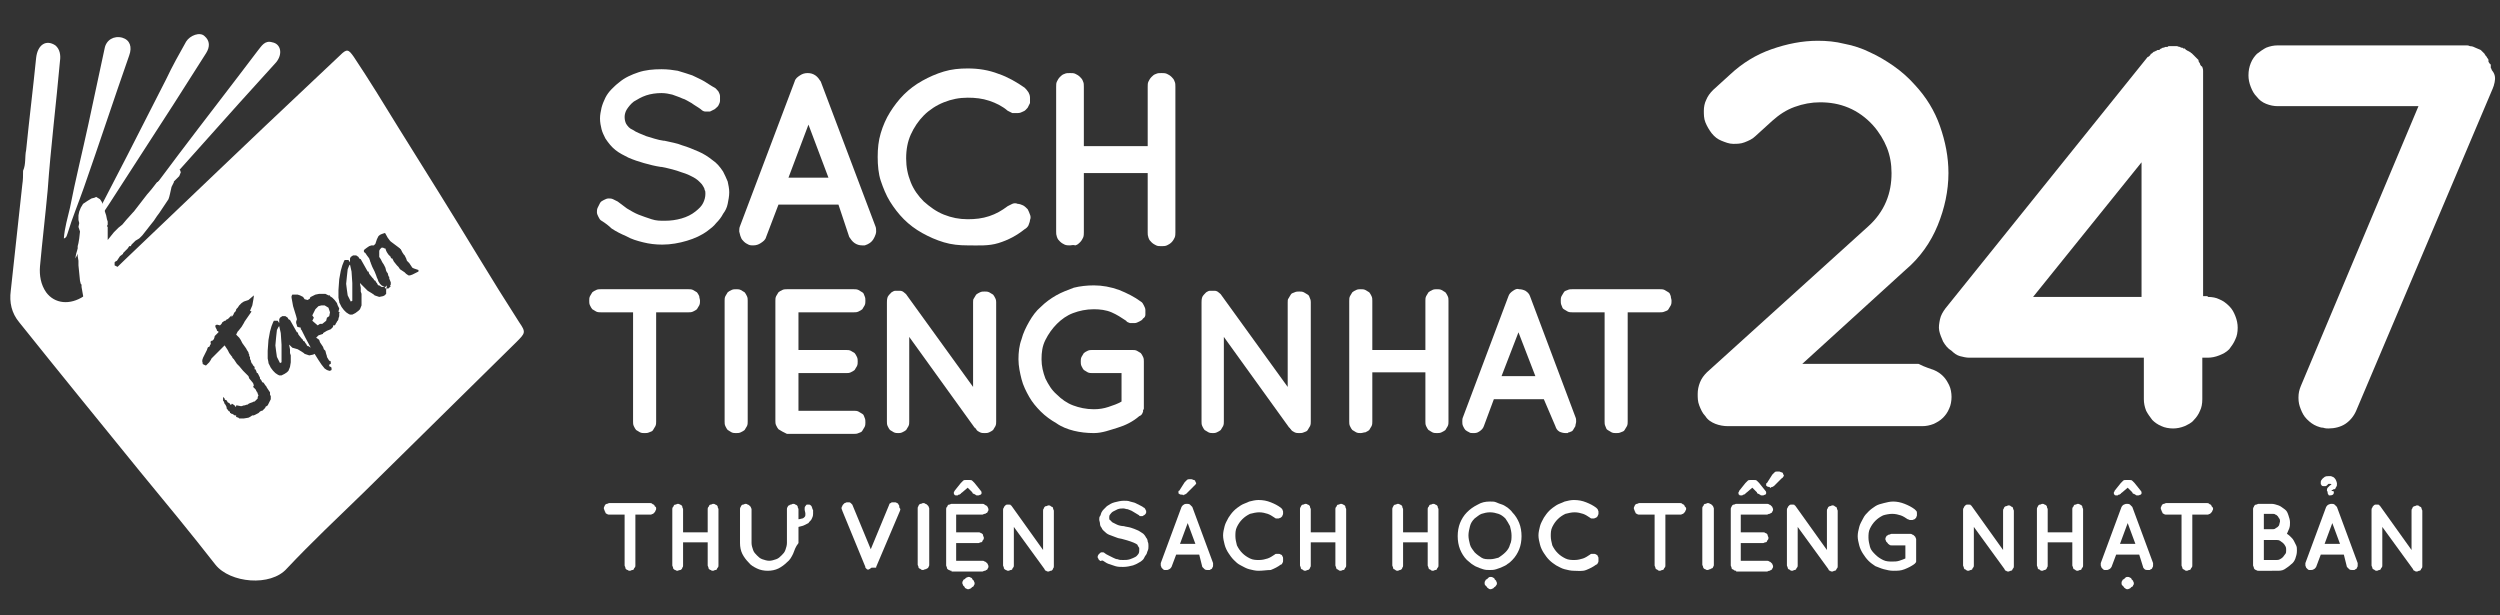 <?xml version="1.0" encoding="utf-8"?>
<!-- Generator: Adobe Illustrator 23.0.1, SVG Export Plug-In . SVG Version: 6.00 Build 0)  -->
<svg version="1.1" id="Layer_1" xmlns="http://www.w3.org/2000/svg" xmlns:xlink="http://www.w3.org/1999/xlink" x="0px" y="0px"
	 viewBox="0 0 325 80" style="enable-background:new 0 0 325 80;" xml:space="preserve">
<rect x="0" y="0" width="325" height="80" fill="#333333" stroke="none"/>
<style type="text/css">
	.st0{fill:#FFFFFF;}
</style>
<g>
	<g>
		<g>
			<path class="st0" d="M91,39.1c0,0.2,0,0.4-0.1,0.6s-0.2,0.3-0.3,0.5c-0.1,0.1-0.3,0.2-0.5,0.3s-0.4,0.1-0.6,0.1h-4.2v14.2
				c0,0.2,0,0.4-0.1,0.6c-0.1,0.2-0.2,0.3-0.3,0.5s-0.3,0.2-0.5,0.3c-0.2,0.1-0.4,0.1-0.6,0.1c-0.2,0-0.4,0-0.6-0.1
				c-0.2-0.1-0.3-0.2-0.5-0.3c-0.1-0.1-0.2-0.3-0.3-0.5c-0.1-0.2-0.1-0.4-0.1-0.6V40.6h-4.2c-0.2,0-0.4,0-0.6-0.1s-0.3-0.2-0.5-0.3
				c-0.1-0.1-0.2-0.3-0.3-0.5c-0.1-0.2-0.1-0.4-0.1-0.6c0-0.2,0-0.4,0.1-0.6c0.1-0.2,0.2-0.3,0.3-0.5c0.1-0.1,0.3-0.2,0.5-0.3
				c0.2-0.1,0.4-0.1,0.6-0.1h11.4c0.2,0,0.4,0,0.6,0.1c0.2,0.1,0.3,0.2,0.5,0.3c0.1,0.1,0.2,0.3,0.3,0.5C90.9,38.7,91,38.9,91,39.1z
				"/>
			<path class="st0" d="M94.2,39.1c0-0.2,0-0.4,0.1-0.6s0.2-0.3,0.3-0.5c0.1-0.1,0.3-0.2,0.5-0.3c0.2-0.1,0.4-0.1,0.6-0.1
				c0.2,0,0.4,0,0.6,0.1c0.2,0.1,0.3,0.2,0.5,0.3c0.1,0.1,0.2,0.3,0.3,0.5c0.1,0.2,0.1,0.4,0.1,0.6v15.7c0,0.2,0,0.4-0.1,0.6
				c-0.1,0.2-0.2,0.3-0.3,0.5c-0.1,0.1-0.3,0.2-0.5,0.3c-0.2,0.1-0.4,0.1-0.6,0.1c-0.2,0-0.4,0-0.6-0.1c-0.2-0.1-0.3-0.2-0.5-0.3
				c-0.1-0.1-0.2-0.3-0.3-0.5s-0.1-0.4-0.1-0.6V39.1z"/>
			<path class="st0" d="M101.7,56.1c-0.2-0.1-0.3-0.2-0.5-0.3c-0.1-0.1-0.2-0.3-0.3-0.5c-0.1-0.2-0.1-0.4-0.1-0.6V39.1
				c0-0.2,0-0.4,0.1-0.6s0.2-0.3,0.3-0.5c0.1-0.1,0.3-0.2,0.5-0.3c0.2-0.1,0.4-0.1,0.6-0.1h0h0.1h8.6c0.2,0,0.4,0,0.6,0.1
				c0.2,0.1,0.3,0.2,0.5,0.3s0.2,0.3,0.3,0.5c0.1,0.2,0.1,0.4,0.1,0.6s0,0.4-0.1,0.6c-0.1,0.2-0.2,0.3-0.3,0.5
				c-0.1,0.1-0.3,0.2-0.5,0.3s-0.4,0.1-0.6,0.1h-7.2v4.9h6.2c0.2,0,0.4,0,0.6,0.1s0.3,0.2,0.5,0.3c0.1,0.1,0.2,0.3,0.3,0.5
				s0.1,0.4,0.1,0.6c0,0.2,0,0.4-0.1,0.6c-0.1,0.2-0.2,0.3-0.3,0.5c-0.1,0.1-0.3,0.2-0.5,0.3s-0.4,0.1-0.6,0.1h-6.2v4.9h7.2
				c0.2,0,0.4,0,0.6,0.1c0.2,0.1,0.3,0.2,0.5,0.3s0.2,0.3,0.3,0.5c0.1,0.2,0.1,0.4,0.1,0.6c0,0.2,0,0.4-0.1,0.6
				c-0.1,0.2-0.2,0.3-0.3,0.5s-0.3,0.2-0.5,0.3c-0.2,0.1-0.4,0.1-0.6,0.1h-8.6c0,0-0.1,0-0.1,0c0,0,0,0,0,0l0,0
				C102.1,56.3,101.9,56.2,101.7,56.1z"/>
			<path class="st0" d="M118.2,54.8c0,0.2,0,0.4-0.1,0.6c-0.1,0.2-0.2,0.3-0.3,0.5c-0.1,0.1-0.3,0.2-0.5,0.3s-0.4,0.1-0.5,0.1
				c-0.2,0-0.4,0-0.6-0.1c-0.2-0.1-0.3-0.2-0.5-0.3c-0.1-0.1-0.2-0.3-0.3-0.5c-0.1-0.2-0.1-0.4-0.1-0.6V39.3v0c0-0.2,0-0.4,0.1-0.7
				c0.1-0.2,0.3-0.4,0.5-0.6c0.2-0.1,0.3-0.2,0.5-0.2c0.2,0,0.4,0,0.6,0s0.4,0.1,0.5,0.2s0.3,0.2,0.4,0.4l8.6,11.9v-11
				c0-0.2,0-0.4,0.1-0.5c0.1-0.2,0.2-0.3,0.3-0.5c0.1-0.1,0.3-0.2,0.5-0.3c0.2-0.1,0.4-0.1,0.6-0.1c0.2,0,0.4,0,0.6,0.1
				c0.2,0.1,0.3,0.2,0.5,0.3c0.1,0.1,0.2,0.3,0.3,0.5s0.1,0.4,0.1,0.5v15.5c0,0.2,0,0.4-0.1,0.6c-0.1,0.2-0.2,0.3-0.3,0.5
				c-0.1,0.1-0.3,0.2-0.5,0.3s-0.4,0.1-0.6,0.1c-0.2,0-0.4,0-0.6-0.1c-0.2-0.1-0.4-0.2-0.5-0.4c0,0,0-0.1-0.1-0.1c0,0,0-0.1-0.1-0.1
				l-8.5-11.8V54.8z"/>
			<path class="st0" d="M142.2,56.3c-0.9,0-1.8-0.1-2.6-0.3c-0.8-0.2-1.6-0.5-2.3-1c-0.7-0.4-1.4-0.9-2-1.5
				c-0.6-0.6-1.1-1.2-1.5-1.9c-0.4-0.7-0.8-1.5-1-2.3c-0.2-0.8-0.4-1.7-0.4-2.6c0-0.9,0.1-1.8,0.4-2.6c0.2-0.8,0.6-1.6,1-2.3
				c0.4-0.7,0.9-1.4,1.5-1.9c0.6-0.6,1.3-1.1,2-1.5c0.7-0.4,1.5-0.7,2.3-1c0.8-0.2,1.7-0.3,2.6-0.3c1.1,0,2.2,0.2,3.3,0.6
				c1,0.4,2,0.9,2.8,1.5c0.2,0.1,0.3,0.3,0.4,0.5s0.2,0.4,0.2,0.6c0,0.2,0,0.4,0,0.6c0,0.2-0.1,0.4-0.3,0.5
				c-0.1,0.2-0.3,0.3-0.5,0.4c-0.2,0.1-0.4,0.2-0.6,0.2c-0.2,0-0.4,0-0.6,0c-0.2-0.1-0.4-0.1-0.5-0.3c-0.6-0.4-1.2-0.8-1.9-1.1
				c-0.7-0.3-1.5-0.4-2.3-0.4c-1,0-1.9,0.2-2.7,0.5c-0.8,0.3-1.5,0.8-2.1,1.4c-0.6,0.6-1.1,1.3-1.5,2.1s-0.5,1.6-0.5,2.5
				c0,0.9,0.2,1.7,0.5,2.5c0.4,0.8,0.8,1.5,1.5,2.1c0.6,0.6,1.3,1.1,2.1,1.4c0.8,0.3,1.7,0.5,2.7,0.5c0.7,0,1.3-0.1,1.9-0.3
				c0.6-0.2,1.2-0.4,1.7-0.7v-3.7H142c-0.2,0-0.4,0-0.6-0.1c-0.2-0.1-0.3-0.2-0.5-0.3c-0.1-0.1-0.2-0.3-0.3-0.5
				c-0.1-0.2-0.1-0.4-0.1-0.6c0-0.2,0-0.4,0.1-0.6c0.1-0.2,0.2-0.3,0.3-0.5c0.1-0.1,0.3-0.2,0.5-0.3c0.2-0.1,0.4-0.1,0.6-0.1h5.2h0
				h0c0.2,0,0.4,0,0.6,0.1c0.2,0.1,0.3,0.2,0.5,0.3c0.1,0.1,0.2,0.3,0.3,0.5c0.1,0.2,0.1,0.4,0.1,0.6v5.9c0,0.1,0,0.2,0,0.2
				c0,0.1,0,0.1-0.1,0.2c0,0,0,0,0,0.1c0,0,0,0,0,0.1v0c-0.1,0.3-0.2,0.5-0.5,0.6c-0.8,0.7-1.8,1.2-2.8,1.5S143.3,56.3,142.2,56.3z"
				/>
			<path class="st0" d="M159.1,54.8c0,0.2,0,0.4-0.1,0.6c-0.1,0.2-0.2,0.3-0.3,0.5c-0.1,0.1-0.3,0.2-0.5,0.3s-0.4,0.1-0.5,0.1
				c-0.2,0-0.4,0-0.6-0.1c-0.2-0.1-0.3-0.2-0.5-0.3c-0.1-0.1-0.2-0.3-0.3-0.5c-0.1-0.2-0.1-0.4-0.1-0.6V39.3v0c0-0.2,0-0.4,0.1-0.7
				c0.1-0.2,0.3-0.4,0.5-0.6c0.2-0.1,0.3-0.2,0.5-0.2c0.2,0,0.4,0,0.6,0s0.4,0.1,0.5,0.2s0.3,0.2,0.4,0.4l8.6,11.9v-11
				c0-0.2,0-0.4,0.1-0.5c0.1-0.2,0.2-0.3,0.3-0.5s0.3-0.2,0.5-0.3c0.2-0.1,0.4-0.1,0.6-0.1s0.4,0,0.6,0.1c0.2,0.1,0.3,0.2,0.5,0.3
				s0.2,0.3,0.3,0.5s0.1,0.4,0.1,0.5v15.5c0,0.2,0,0.4-0.1,0.6c-0.1,0.2-0.2,0.3-0.3,0.5s-0.3,0.2-0.5,0.3c-0.2,0.1-0.4,0.1-0.6,0.1
				c-0.2,0-0.4,0-0.6-0.1c-0.2-0.1-0.4-0.2-0.5-0.4c0,0-0.1-0.1-0.1-0.1s0-0.1-0.1-0.1l-8.5-11.8V54.8z"/>
			<path class="st0" d="M176.9,56.3c-0.2,0-0.4,0-0.6-0.1c-0.2-0.1-0.3-0.2-0.5-0.3c-0.1-0.1-0.2-0.3-0.3-0.5
				c-0.1-0.2-0.1-0.4-0.1-0.6V39.1c0-0.2,0-0.4,0.1-0.6c0.1-0.2,0.2-0.3,0.3-0.5c0.1-0.1,0.3-0.2,0.5-0.3c0.2-0.1,0.4-0.1,0.6-0.1
				s0.4,0,0.6,0.1c0.2,0.1,0.3,0.2,0.5,0.3c0.1,0.1,0.2,0.3,0.3,0.5c0.1,0.2,0.1,0.4,0.1,0.6v6.4h6.9v-6.4c0-0.2,0-0.4,0.1-0.6
				c0.1-0.2,0.2-0.3,0.3-0.5c0.1-0.1,0.3-0.2,0.5-0.3c0.2-0.1,0.4-0.1,0.6-0.1s0.4,0,0.6,0.1c0.2,0.1,0.3,0.2,0.5,0.3
				c0.1,0.1,0.2,0.3,0.3,0.5c0.1,0.2,0.1,0.4,0.1,0.6v15.7c0,0.2,0,0.4-0.1,0.6c-0.1,0.2-0.2,0.3-0.3,0.5c-0.1,0.1-0.3,0.2-0.5,0.3
				c-0.2,0.1-0.4,0.1-0.6,0.1s-0.4,0-0.6-0.1c-0.2-0.1-0.3-0.2-0.5-0.3c-0.1-0.1-0.2-0.3-0.3-0.5c-0.1-0.2-0.1-0.4-0.1-0.6v-6.4
				h-6.9v6.4c0,0.2,0,0.4-0.1,0.6c-0.1,0.2-0.2,0.3-0.3,0.5c-0.1,0.1-0.3,0.2-0.5,0.3C177.3,56.2,177.1,56.3,176.9,56.3z"/>
			<path class="st0" d="M200.7,51.9h-6.5l-1.3,3.5c-0.1,0.3-0.3,0.5-0.6,0.7c-0.3,0.2-0.5,0.2-0.8,0.2c-0.2,0-0.4,0-0.5-0.1
				c-0.2-0.1-0.4-0.2-0.5-0.3s-0.2-0.3-0.3-0.5c-0.1-0.2-0.1-0.4-0.1-0.6c0-0.2,0-0.4,0.1-0.6l5.9-15.7c0.1-0.3,0.3-0.5,0.6-0.7
				c0.3-0.2,0.5-0.3,0.8-0.2c0.3,0,0.6,0.1,0.8,0.2c0.3,0.2,0.5,0.4,0.6,0.7l5.9,15.7c0.1,0.2,0.1,0.4,0.1,0.6s-0.1,0.4-0.1,0.6
				c-0.1,0.2-0.2,0.3-0.3,0.5s-0.3,0.2-0.5,0.3c-0.1,0-0.1,0-0.2,0.1c-0.1,0-0.2,0-0.3,0c-0.3,0-0.6-0.1-0.8-0.2
				c-0.3-0.2-0.4-0.4-0.5-0.7L200.7,51.9z M199.6,48.9l-2.2-5.7l-2.2,5.7H199.6z"/>
			<path class="st0" d="M217.3,39.1c0,0.2,0,0.4-0.1,0.6s-0.2,0.3-0.3,0.5s-0.3,0.2-0.5,0.3c-0.2,0.1-0.4,0.1-0.6,0.1h-4.2v14.2
				c0,0.2,0,0.4-0.1,0.6c-0.1,0.2-0.2,0.3-0.3,0.5s-0.3,0.2-0.5,0.3c-0.2,0.1-0.4,0.1-0.6,0.1c-0.2,0-0.4,0-0.6-0.1
				c-0.2-0.1-0.3-0.2-0.5-0.3s-0.2-0.3-0.3-0.5c-0.1-0.2-0.1-0.4-0.1-0.6V40.6h-4.2c-0.2,0-0.4,0-0.6-0.1c-0.2-0.1-0.3-0.2-0.5-0.3
				s-0.2-0.3-0.3-0.5s-0.1-0.4-0.1-0.6c0-0.2,0-0.4,0.1-0.6c0.1-0.2,0.2-0.3,0.3-0.5s0.3-0.2,0.5-0.3c0.2-0.1,0.4-0.1,0.6-0.1h11.4
				c0.2,0,0.4,0,0.6,0.1c0.2,0.1,0.3,0.2,0.5,0.3s0.2,0.3,0.3,0.5C217.2,38.7,217.3,38.9,217.3,39.1z"/>
		</g>
	</g>
	<g>
		<g>
			<path class="st0" d="M78.2,28.7c-0.2-0.1-0.3-0.3-0.4-0.5c-0.1-0.2-0.2-0.4-0.2-0.6c0-0.2,0-0.4,0.1-0.6s0.2-0.4,0.3-0.6
				c0.1-0.2,0.3-0.3,0.5-0.4c0.2-0.1,0.4-0.2,0.6-0.2s0.4,0,0.6,0.1c0.2,0.1,0.4,0.2,0.6,0.3c0.4,0.3,0.8,0.6,1.2,0.9
				c0.5,0.3,1,0.6,1.5,0.8c0.5,0.2,1.1,0.4,1.7,0.6s1.1,0.2,1.7,0.2c0.8,0,1.5-0.1,2.2-0.3c0.7-0.2,1.3-0.5,1.8-0.9
				c0.5-0.4,0.8-0.7,1-1.1c0.2-0.4,0.3-0.8,0.3-1.2c0-0.2,0-0.4-0.1-0.5c0-0.2-0.1-0.3-0.2-0.5c-0.1-0.2-0.2-0.3-0.4-0.5
				c-0.2-0.2-0.3-0.3-0.6-0.5c-0.5-0.3-1.1-0.6-1.8-0.8c-0.8-0.3-1.6-0.5-2.6-0.7h-0.1c-0.7-0.1-1.5-0.3-2.2-0.5s-1.3-0.4-2-0.7
				c-0.6-0.3-1.2-0.6-1.7-1c-0.5-0.4-0.9-0.9-1.3-1.5c-0.2-0.4-0.4-0.8-0.5-1.2c-0.1-0.4-0.2-0.9-0.2-1.4s0.1-0.9,0.2-1.4
				c0.1-0.4,0.3-0.9,0.5-1.3c0.2-0.4,0.5-0.8,0.8-1.1c0.3-0.3,0.6-0.6,1-0.9c0.7-0.6,1.6-1,2.5-1.3c0.9-0.3,1.9-0.4,3-0.4
				c0.8,0,1.5,0.1,2.1,0.2c0.7,0.2,1.3,0.4,1.9,0.6c0.6,0.3,1.1,0.5,1.6,0.8c0.5,0.3,0.9,0.6,1.3,0.8c0.2,0.1,0.3,0.3,0.5,0.5
				c0.1,0.2,0.2,0.4,0.2,0.6s0,0.4,0,0.6s-0.1,0.4-0.2,0.6c-0.1,0.2-0.3,0.3-0.5,0.5c-0.2,0.1-0.4,0.2-0.6,0.3c-0.2,0-0.4,0-0.6,0
				c-0.2,0-0.4-0.1-0.6-0.3c-0.4-0.3-0.8-0.5-1.2-0.8c-0.4-0.2-0.8-0.5-1.2-0.6c-0.4-0.2-0.8-0.3-1.3-0.5c-0.4-0.1-0.9-0.2-1.4-0.2
				c-0.7,0-1.4,0.1-2,0.3c-0.6,0.2-1.1,0.5-1.6,0.8c-0.4,0.3-0.7,0.7-0.9,1c-0.2,0.3-0.3,0.7-0.3,1c0,0.4,0.1,0.7,0.2,0.9
				c0.2,0.3,0.4,0.6,0.9,0.8c0.4,0.3,1,0.5,1.7,0.8c0.7,0.2,1.5,0.5,2.3,0.6h0.1c0.8,0.2,1.6,0.3,2.3,0.6c0.7,0.2,1.4,0.5,2.1,0.8
				c0.7,0.3,1.3,0.7,1.8,1.1c0.6,0.4,1,0.9,1.4,1.5c0.2,0.4,0.4,0.8,0.6,1.3c0.1,0.5,0.2,0.9,0.2,1.4c0,0.5-0.1,1-0.2,1.5
				c-0.1,0.5-0.3,0.9-0.6,1.3c-0.2,0.4-0.5,0.8-0.9,1.2c-0.3,0.4-0.7,0.7-1.1,1c-0.8,0.6-1.7,1-2.7,1.3c-1,0.3-2.1,0.5-3.2,0.5
				c-0.9,0-1.7-0.1-2.5-0.3s-1.5-0.4-2.2-0.8c-0.7-0.3-1.3-0.6-1.9-1C79.2,29.4,78.7,29,78.2,28.7z"/>
			<path class="st0" d="M109,26.6h-7.8l-1.6,4.2c-0.1,0.4-0.4,0.6-0.7,0.8s-0.6,0.3-1,0.3c-0.2,0-0.4,0-0.6-0.1
				c-0.2-0.1-0.4-0.2-0.6-0.4c-0.2-0.2-0.3-0.3-0.4-0.6c-0.1-0.2-0.1-0.4-0.2-0.7c0-0.2,0-0.5,0.1-0.7l7.1-18.8
				c0.1-0.4,0.4-0.6,0.7-0.8c0.3-0.2,0.6-0.3,1-0.3c0.4,0,0.7,0.1,1,0.3c0.3,0.2,0.5,0.5,0.7,0.8l7.1,18.8c0.1,0.2,0.1,0.5,0.1,0.7
				c0,0.2-0.1,0.5-0.2,0.7s-0.2,0.4-0.4,0.6c-0.2,0.2-0.4,0.3-0.6,0.4c-0.1,0-0.2,0.1-0.3,0.1s-0.2,0-0.3,0c-0.4,0-0.7-0.1-1-0.3
				c-0.3-0.2-0.5-0.5-0.7-0.8L109,26.6z M107.7,23.1l-2.6-6.9l-2.6,6.9H107.7z"/>
			<path class="st0" d="M125.8,31.9c-1.1,0-2.1-0.1-3.1-0.4c-1-0.3-1.9-0.7-2.8-1.2c-0.9-0.5-1.7-1.1-2.4-1.8
				c-0.7-0.7-1.3-1.5-1.8-2.3s-0.9-1.8-1.2-2.7s-0.4-2-0.4-3.1c0-1.1,0.1-2.1,0.4-3.1c0.3-1,0.7-1.9,1.2-2.7
				c0.5-0.8,1.1-1.6,1.8-2.3s1.5-1.3,2.4-1.8c0.9-0.5,1.8-0.9,2.8-1.2c1-0.3,2-0.4,3.1-0.4c1.4,0,2.7,0.2,4,0.7
				c1.2,0.4,2.4,1.1,3.4,1.8c0.2,0.2,0.3,0.3,0.5,0.6c0.1,0.2,0.2,0.4,0.2,0.7c0,0.2,0,0.5,0,0.7c-0.1,0.2-0.2,0.4-0.3,0.6
				c-0.2,0.2-0.3,0.4-0.6,0.5c-0.2,0.1-0.4,0.2-0.7,0.2c-0.2,0-0.5,0-0.7,0c-0.2-0.1-0.4-0.2-0.6-0.3c-0.7-0.6-1.5-1-2.4-1.3
				c-0.9-0.3-1.8-0.4-2.8-0.4c-1.1,0-2.1,0.2-3.1,0.6s-1.9,1-2.6,1.7c-0.7,0.7-1.3,1.6-1.7,2.5c-0.4,0.9-0.6,1.9-0.6,3.1
				c0,1.1,0.2,2.1,0.6,3.1c0.4,1,1,1.8,1.7,2.5c0.8,0.7,1.6,1.3,2.6,1.7s2,0.6,3.1,0.6c1,0,1.9-0.1,2.8-0.4c0.9-0.3,1.6-0.7,2.4-1.3
				c0.2-0.1,0.4-0.2,0.6-0.3c0.2-0.1,0.5-0.1,0.7,0c0.2,0,0.5,0.1,0.7,0.2c0.2,0.1,0.4,0.3,0.6,0.5c0.1,0.2,0.2,0.4,0.3,0.7
				c0.1,0.2,0.1,0.5,0,0.7c0,0.2-0.1,0.4-0.2,0.7c-0.1,0.2-0.3,0.4-0.5,0.5c-1,0.8-2.1,1.4-3.4,1.8S127.2,31.9,125.8,31.9z"/>
			<path class="st0" d="M139.1,31.9c-0.2,0-0.5,0-0.7-0.1c-0.2-0.1-0.4-0.2-0.6-0.4c-0.2-0.2-0.3-0.3-0.4-0.6s-0.1-0.4-0.1-0.7V11.3
				c0-0.3,0-0.5,0.1-0.7c0.1-0.2,0.2-0.4,0.4-0.6c0.2-0.2,0.3-0.3,0.6-0.4c0.2-0.1,0.4-0.1,0.7-0.1s0.5,0,0.7,0.1s0.4,0.2,0.6,0.4
				c0.2,0.2,0.3,0.3,0.4,0.6c0.1,0.2,0.1,0.4,0.1,0.7v7.7h8.3v-7.7c0-0.3,0-0.5,0.1-0.7c0.1-0.2,0.2-0.4,0.4-0.6
				c0.2-0.2,0.3-0.3,0.6-0.4c0.2-0.1,0.4-0.1,0.7-0.1c0.2,0,0.5,0,0.7,0.1s0.4,0.2,0.6,0.4c0.2,0.2,0.3,0.3,0.4,0.6
				c0.1,0.2,0.1,0.4,0.1,0.7v18.9c0,0.2,0,0.5-0.1,0.7c-0.1,0.2-0.2,0.4-0.4,0.6c-0.2,0.2-0.4,0.3-0.6,0.4c-0.2,0.1-0.5,0.1-0.7,0.1
				c-0.3,0-0.5,0-0.7-0.1c-0.2-0.1-0.4-0.2-0.6-0.4c-0.2-0.2-0.3-0.3-0.4-0.6s-0.1-0.4-0.1-0.7v-7.7h-8.3v7.7c0,0.2,0,0.5-0.1,0.7
				s-0.2,0.4-0.4,0.6c-0.2,0.2-0.3,0.3-0.6,0.4C139.5,31.8,139.3,31.9,139.1,31.9z"/>
		</g>
	</g>
	<g>
		<g>
			<path class="st0" d="M251.4,48.1c0.5,0.2,0.9,0.5,1.2,0.8c0.4,0.4,0.6,0.8,0.8,1.2s0.3,1,0.3,1.5s-0.1,1.1-0.3,1.5
				c-0.2,0.5-0.5,0.9-0.8,1.2c-0.4,0.4-0.8,0.6-1.2,0.8c-0.5,0.2-1,0.3-1.5,0.3h-25.1h-0.1h-0.1c-0.5,0-1.1-0.1-1.6-0.3
				c-0.5-0.2-1-0.5-1.3-1c-0.4-0.4-0.6-0.9-0.8-1.4c-0.2-0.5-0.2-1-0.2-1.5c0-0.5,0.1-1,0.3-1.5s0.5-0.9,0.9-1.3l21-19
				c1-0.9,1.8-2,2.3-3.2c0.5-1.2,0.7-2.4,0.7-3.7c0-1.2-0.2-2.3-0.6-3.3c-0.4-1-1-2-1.8-2.9c-0.9-1-2-1.8-3.2-2.3
				c-1.2-0.5-2.4-0.7-3.7-0.7c-1.1,0-2.2,0.2-3.3,0.6c-1.1,0.4-2,1-2.9,1.8l-2.2,2c-0.4,0.4-0.9,0.6-1.4,0.8s-1,0.2-1.5,0.2
				c-0.5,0-1-0.2-1.5-0.4s-0.9-0.5-1.3-1c-0.3-0.4-0.6-0.9-0.8-1.4c-0.2-0.5-0.2-1-0.2-1.5c0-0.5,0.1-1,0.3-1.4
				c0.2-0.5,0.5-0.9,0.9-1.3l2.2-2c1.6-1.5,3.4-2.6,5.4-3.3c2-0.7,4-1.1,6-1.1c1.2,0,2.3,0.1,3.5,0.4c1.1,0.2,2.3,0.6,3.3,1.1
				c1.1,0.5,2.1,1.1,3.1,1.8c1,0.7,1.9,1.5,2.7,2.4c1.5,1.6,2.6,3.4,3.3,5.4c0.7,2,1.1,4,1.1,6.1c0,2.3-0.5,4.6-1.4,6.8
				c-0.9,2.2-2.3,4.2-4.2,5.8l-13.4,12.2h15.1C250.4,47.8,250.9,47.9,251.4,48.1z"/>
			<path class="st0" d="M287,38.6c0.6,0,1.1,0.1,1.5,0.3c0.5,0.2,0.9,0.5,1.3,0.9c0.4,0.4,0.6,0.8,0.8,1.3c0.2,0.5,0.3,1,0.3,1.5
				c0,0.6-0.1,1.1-0.3,1.5c-0.2,0.5-0.5,0.9-0.8,1.3c-0.4,0.4-0.8,0.6-1.3,0.8c-0.5,0.2-1,0.3-1.5,0.3h-0.7v5.4
				c0,0.6-0.1,1.1-0.3,1.5c-0.2,0.5-0.5,0.9-0.8,1.2c-0.3,0.4-0.8,0.6-1.2,0.8c-0.5,0.2-1,0.3-1.5,0.3s-1.1-0.1-1.5-0.3
				c-0.5-0.2-0.9-0.5-1.2-0.8c-0.3-0.4-0.6-0.8-0.8-1.2c-0.2-0.5-0.3-1-0.3-1.5v-5.4h-22.2h-0.1H256c-0.4,0-0.8-0.1-1.2-0.2
				c-0.4-0.1-0.8-0.4-1.1-0.7c-0.5-0.3-0.8-0.7-1.1-1.2c-0.2-0.5-0.4-0.9-0.5-1.4c-0.1-0.5,0-1,0.1-1.5c0.1-0.5,0.4-1,0.7-1.4
				l26.3-32.7c0,0,0.1,0,0.1,0s0-0.1,0.1-0.1c0.1-0.1,0.2-0.2,0.2-0.3c0.1,0,0.2-0.1,0.2-0.1c0,0,0.1-0.1,0.1-0.1
				c0,0,0.1-0.1,0.2-0.1c0.1,0,0.1-0.1,0.2-0.1c0.1,0,0.1-0.1,0.2-0.1c0,0,0.1,0,0.2,0c0.1-0.1,0.2-0.2,0.3-0.2c0,0,0.1-0.1,0.2-0.1
				c0.1,0,0.1,0,0.3-0.1c0,0,0.1,0,0.2,0c0.1,0,0.1,0,0.2-0.1h0.5h0.1h0.1h0.4c0.1,0,0.2,0.1,0.4,0.1c0,0,0.1,0.1,0.2,0.1
				c0.1,0,0.2,0,0.2,0.1c0,0,0.1,0,0.1,0c0,0,0.1,0,0.1,0c0.1,0.1,0.1,0.1,0.2,0.2c0.1,0,0.1,0.1,0.2,0.1c0.1,0,0.1,0.1,0.2,0.1
				c0,0,0.1,0.1,0.2,0.1h0l0,0.1c0,0,0.1,0,0.1,0c0,0,0.1,0.1,0.1,0.1l0.3,0.3c0,0,0.1,0.1,0.1,0.1c0,0,0.1,0.1,0.1,0.1
				c0,0,0.1,0.1,0.1,0.1c0,0,0.1,0.1,0.2,0.2c0,0.1,0,0.2,0.1,0.3c0,0.1,0.1,0.1,0.1,0.2c0,0,0,0.1,0.1,0.2c0,0,0,0.1,0.1,0.1
				c0,0,0.1,0.1,0.1,0.1c0,0.1,0.1,0.2,0.1,0.5c0,0.1,0,0.1,0,0.2c0,0,0,0.1,0,0.2v0.2v28.7H287z M278.4,21.1l-14.1,17.5h14.1V21.1z
				"/>
			<path class="st0" d="M324.3,10.7c0,0.1-0.1,0.3-0.1,0.4c0,0.1-0.1,0.2-0.1,0.3l-17.8,42c-0.3,0.7-0.8,1.3-1.4,1.7
				s-1.4,0.6-2.2,0.6c-0.2,0-0.4,0-0.7-0.1c-0.3,0-0.5-0.1-0.8-0.2c-0.5-0.2-0.9-0.5-1.3-0.9c-0.4-0.4-0.6-0.8-0.8-1.3
				c-0.2-0.5-0.3-0.9-0.3-1.5s0.1-1,0.3-1.5l15.3-36.4h-18.3c-0.5,0-1-0.1-1.5-0.3s-0.9-0.5-1.2-0.9c-0.4-0.4-0.6-0.8-0.8-1.3
				s-0.3-1-0.3-1.5c0-0.6,0.1-1.1,0.3-1.6s0.5-0.9,0.8-1.2c0.4-0.3,0.8-0.6,1.2-0.8c0.5-0.2,1-0.3,1.5-0.3h24.3c0.1,0,0.2,0,0.3,0
				s0.2,0,0.4,0.1c0.3,0,0.5,0.1,0.7,0.2c0.2,0.1,0.5,0.2,0.7,0.3l0.2,0.2c0.1,0.1,0.2,0.2,0.3,0.3c0,0.1,0.1,0.1,0.1,0.2
				c0,0,0.1,0.1,0.1,0.1c0.1,0.1,0.1,0.2,0.2,0.3c0,0,0.1,0.1,0.1,0.2c0,0.1,0,0.1,0,0.2c0,0.1,0.1,0.1,0.1,0.2c0,0,0.1,0.1,0.2,0.2
				c0,0,0,0.1,0,0.2c0,0.1,0,0.1,0,0.2c0,0.1,0.1,0.1,0.1,0.2c0,0,0,0.1,0.1,0.2C324.4,9.7,324.4,10.2,324.3,10.7z"/>
		</g>
	</g>
	<g>
		<g>
			<path class="st0" d="M85.3,66.1c0,0.1,0,0.2-0.1,0.3c0,0.1-0.1,0.2-0.1,0.2c-0.1,0.1-0.1,0.1-0.2,0.2c-0.1,0-0.2,0.1-0.3,0.1h-2
				v6.6c0,0.1,0,0.2-0.1,0.3s-0.1,0.2-0.1,0.2c-0.1,0.1-0.1,0.1-0.2,0.1s-0.2,0.1-0.3,0.1c-0.1,0-0.2,0-0.3-0.1
				c-0.1,0-0.2-0.1-0.2-0.1c-0.1-0.1-0.1-0.1-0.1-0.2s-0.1-0.2-0.1-0.3v-6.6h-2c-0.1,0-0.2,0-0.3-0.1c-0.1,0-0.2-0.1-0.2-0.2
				s-0.1-0.1-0.1-0.2c0-0.1-0.1-0.2-0.1-0.3c0-0.1,0-0.2,0.1-0.3c0-0.1,0.1-0.2,0.1-0.2s0.1-0.1,0.2-0.1s0.2-0.1,0.3-0.1h5.3
				c0.1,0,0.2,0,0.3,0.1s0.2,0.1,0.2,0.1c0.1,0.1,0.1,0.1,0.1,0.2C85.3,65.9,85.3,66,85.3,66.1z"/>
			<path class="st0" d="M88.1,74.2c-0.1,0-0.2,0-0.3-0.1c-0.1,0-0.2-0.1-0.2-0.1c-0.1-0.1-0.1-0.1-0.1-0.2s-0.1-0.2-0.1-0.3v-7.3
				c0-0.1,0-0.2,0.1-0.3s0.1-0.2,0.1-0.2c0.1-0.1,0.1-0.1,0.2-0.1c0.1,0,0.2-0.1,0.3-0.1s0.2,0,0.3,0.1c0.1,0,0.2,0.1,0.2,0.1
				c0.1,0.1,0.1,0.1,0.1,0.2c0,0.1,0.1,0.2,0.1,0.3v3H92v-3c0-0.1,0-0.2,0.1-0.3s0.1-0.2,0.1-0.2c0.1-0.1,0.1-0.1,0.2-0.1
				c0.1,0,0.2-0.1,0.3-0.1c0.1,0,0.2,0,0.3,0.1c0.1,0,0.2,0.1,0.2,0.1c0.1,0.1,0.1,0.1,0.1,0.2s0.1,0.2,0.1,0.3v7.3
				c0,0.1,0,0.2-0.1,0.3s-0.1,0.2-0.1,0.2c-0.1,0.1-0.1,0.1-0.2,0.1s-0.2,0.1-0.3,0.1c-0.1,0-0.2,0-0.3-0.1c-0.1,0-0.2-0.1-0.2-0.1
				c-0.1-0.1-0.1-0.1-0.1-0.2S92,73.6,92,73.5v-3h-3.2v3c0,0.1,0,0.2-0.1,0.3c0,0.1-0.1,0.2-0.1,0.2c-0.1,0.1-0.1,0.1-0.2,0.1
				S88.1,74.2,88.1,74.2z"/>
			<path class="st0" d="M103.1,72c-0.2,0.4-0.4,0.8-0.8,1.1c-0.3,0.3-0.7,0.6-1.1,0.8c-0.4,0.2-0.9,0.3-1.4,0.3
				c-0.5,0-1-0.1-1.4-0.3s-0.8-0.4-1.1-0.8c-0.3-0.3-0.6-0.7-0.8-1.1c-0.2-0.4-0.3-0.9-0.3-1.4v-4.4c0-0.1,0-0.2,0.1-0.3
				c0-0.1,0.1-0.2,0.1-0.2c0.1-0.1,0.1-0.1,0.2-0.1c0.1,0,0.2-0.1,0.3-0.1c0.1,0,0.2,0,0.3,0.1c0.1,0,0.2,0.1,0.2,0.1
				c0.1,0.1,0.1,0.1,0.2,0.2c0,0.1,0.1,0.2,0.1,0.3v4.4c0,0.3,0.1,0.6,0.2,0.9c0.1,0.3,0.3,0.5,0.5,0.7s0.4,0.4,0.7,0.5
				s0.6,0.2,0.9,0.2c0.3,0,0.6-0.1,0.9-0.2s0.5-0.3,0.7-0.5s0.4-0.4,0.5-0.7c0.1-0.3,0.2-0.6,0.2-0.9v-4.4c0-0.1,0-0.2,0.1-0.3
				c0-0.1,0.1-0.2,0.2-0.2c0.1-0.1,0.1-0.1,0.2-0.1c0.1,0,0.2-0.1,0.3-0.1s0.2,0,0.3,0.1c0.1,0,0.2,0.1,0.2,0.1
				c0.1,0.1,0.1,0.1,0.1,0.2c0,0.1,0.1,0.2,0.1,0.3v1.3c0.2,0,0.4-0.1,0.5-0.1s0.2-0.1,0.3-0.2c0.1-0.1,0.1-0.2,0.1-0.4
				c0-0.2-0.1-0.4-0.1-0.6c0-0.2,0-0.3,0.1-0.4c0.1-0.1,0.1-0.2,0.2-0.2c0.1,0,0.2,0,0.3,0c0.1,0,0.2,0.1,0.3,0.2
				c0,0.1,0.1,0.2,0.1,0.3s0.1,0.2,0.1,0.2c0,0.1,0,0.2,0,0.2c0,0.1,0,0.2,0,0.3c0,0.3-0.1,0.5-0.2,0.7c-0.1,0.2-0.3,0.3-0.4,0.5
				c-0.2,0.1-0.4,0.2-0.6,0.3s-0.4,0.1-0.7,0.2v2.1C103.4,71.1,103.3,71.5,103.1,72z"/>
			<path class="st0" d="M112.7,74C112.7,74,112.7,74,112.7,74C112.7,74,112.7,74,112.7,74C112.7,74,112.7,74,112.7,74
				c-0.1-0.1-0.1-0.1-0.1-0.1c0,0-0.1-0.1-0.1-0.1h0c0,0,0,0,0,0c0,0,0,0,0,0c0,0,0,0,0-0.1l-3-7.3c0-0.1-0.1-0.2-0.1-0.3
				s0-0.2,0.1-0.3c0-0.1,0.1-0.2,0.1-0.2c0.1-0.1,0.1-0.1,0.2-0.2c0.1,0,0.2-0.1,0.3-0.1c0.1,0,0.2,0,0.3,0c0.1,0,0.2,0.1,0.2,0.1
				c0.1,0.1,0.1,0.1,0.2,0.2l2.4,5.8l2.4-5.8c0-0.1,0.1-0.2,0.2-0.2c0.1-0.1,0.1-0.1,0.2-0.1c0.1,0,0.2,0,0.3,0c0.1,0,0.2,0,0.3,0.1
				c0.1,0,0.2,0.1,0.2,0.2c0.1,0.1,0.1,0.1,0.1,0.2c0,0.1,0,0.2,0.1,0.3s0,0.2,0,0.3l-3.1,7.3c0,0,0,0,0,0.1c0,0,0,0,0,0
				c0,0,0,0,0,0c0,0,0,0,0,0c0,0,0,0,0,0c0,0,0,0,0,0c0,0,0,0,0,0c0,0,0,0,0,0l0,0c0,0,0,0,0,0c0,0,0,0-0.1,0c0,0,0,0,0,0
				c0,0,0,0,0,0s0,0,0,0h0c0,0,0,0-0.1,0c0,0,0,0-0.1,0c0,0,0,0-0.1,0c0,0,0,0-0.1,0h0c0,0-0.1,0-0.1,0c0,0,0,0,0,0h0h0
				C112.9,74.1,112.8,74.1,112.7,74C112.8,74.1,112.8,74,112.7,74L112.7,74z"/>
			<path class="st0" d="M119.3,66.1c0-0.1,0-0.2,0.1-0.3c0-0.1,0.1-0.2,0.1-0.2c0.1-0.1,0.1-0.1,0.2-0.1c0.1,0,0.2-0.1,0.3-0.1
				c0.1,0,0.2,0,0.3,0.1c0.1,0,0.2,0.1,0.2,0.1c0.1,0.1,0.1,0.1,0.2,0.2c0,0.1,0.1,0.2,0.1,0.3v7.3c0,0.1,0,0.2-0.1,0.3
				c0,0.1-0.1,0.2-0.2,0.2c-0.1,0.1-0.1,0.1-0.2,0.1s-0.2,0.1-0.3,0.1c-0.1,0-0.2,0-0.3-0.1s-0.2-0.1-0.2-0.1
				c-0.1-0.1-0.1-0.1-0.1-0.2c0-0.1-0.1-0.2-0.1-0.3V66.1z"/>
			<path class="st0" d="M123.7,74.2c-0.1,0-0.2,0-0.3-0.1c-0.1,0-0.2-0.1-0.2-0.1c-0.1-0.1-0.1-0.1-0.1-0.2s-0.1-0.2-0.1-0.3v-7.3
				c0-0.1,0-0.2,0.1-0.3s0.1-0.2,0.1-0.2c0.1-0.1,0.1-0.1,0.2-0.1c0.1,0,0.2-0.1,0.3-0.1h0h0h4c0.1,0,0.2,0,0.3,0.1s0.2,0.1,0.2,0.1
				c0.1,0.1,0.1,0.1,0.2,0.2c0,0.1,0.1,0.2,0.1,0.3s0,0.2-0.1,0.3c0,0.1-0.1,0.2-0.2,0.2c-0.1,0.1-0.1,0.1-0.2,0.1
				c-0.1,0-0.2,0.1-0.3,0.1h-3.4v2.3h2.9c0.1,0,0.2,0,0.3,0.1c0.1,0,0.2,0.1,0.2,0.1c0.1,0.1,0.1,0.1,0.1,0.2s0.1,0.2,0.1,0.3
				c0,0.1,0,0.2-0.1,0.3s-0.1,0.2-0.1,0.2c-0.1,0.1-0.1,0.1-0.2,0.1c-0.1,0-0.2,0.1-0.3,0.1h-2.9v2.3h3.4c0.1,0,0.2,0,0.3,0.1
				c0.1,0,0.2,0.1,0.2,0.1c0.1,0.1,0.1,0.1,0.2,0.2c0,0.1,0.1,0.2,0.1,0.3c0,0.1,0,0.2-0.1,0.3c0,0.1-0.1,0.2-0.2,0.2
				c-0.1,0.1-0.1,0.1-0.2,0.1c-0.1,0-0.2,0.1-0.3,0.1H123.7C123.7,74.2,123.7,74.2,123.7,74.2C123.7,74.1,123.7,74.1,123.7,74.2
				L123.7,74.2z M125.1,64c-0.1,0.1-0.2,0.1-0.2,0.2c-0.1,0-0.1,0.1-0.2,0.1c-0.1,0-0.1,0-0.2,0.1c-0.1,0-0.2,0-0.2,0
				c-0.1,0-0.2,0-0.2-0.1c-0.1,0-0.1-0.1-0.1-0.2c0,0,0-0.1,0-0.1c0-0.1,0.1-0.1,0.1-0.2l0.8-1c0.1-0.1,0.2-0.2,0.3-0.3
				c0.1-0.1,0.2-0.1,0.4-0.1h0.4c0.2,0,0.3,0,0.4,0.1c0.1,0.1,0.2,0.2,0.3,0.3l0.8,1c0,0,0.1,0.1,0.1,0.2s0,0.1,0,0.1
				c0,0.1,0,0.1-0.1,0.2c-0.1,0-0.2,0.1-0.3,0.1c-0.1,0-0.2,0-0.2,0c-0.1,0-0.1,0-0.2-0.1c-0.1,0-0.1-0.1-0.2-0.1
				c-0.1,0-0.2-0.1-0.2-0.2l-0.6-0.6L125.1,64z M125.1,75.8c0-0.1,0-0.2,0.1-0.3c0-0.1,0.1-0.2,0.2-0.2c0.1-0.1,0.1-0.1,0.2-0.2
				c0.1,0,0.2-0.1,0.3-0.1c0.1,0,0.2,0,0.3,0.1c0.1,0,0.2,0.1,0.2,0.2c0.1,0.1,0.1,0.1,0.2,0.2c0,0.1,0.1,0.2,0.1,0.3
				c0,0.1,0,0.2-0.1,0.3c0,0.1-0.1,0.2-0.2,0.2c-0.1,0.1-0.1,0.1-0.2,0.2c-0.1,0-0.2,0.1-0.3,0.1c-0.1,0-0.2,0-0.3-0.1
				c-0.1,0-0.2-0.1-0.2-0.2c-0.1-0.1-0.1-0.1-0.2-0.2C125.2,76,125.1,75.9,125.1,75.8z"/>
			<path class="st0" d="M131.8,73.5c0,0.1,0,0.2-0.1,0.3s-0.1,0.2-0.1,0.2c-0.1,0.1-0.1,0.1-0.2,0.1c-0.1,0-0.2,0.1-0.3,0.1
				c-0.1,0-0.2,0-0.3-0.1c-0.1,0-0.2-0.1-0.2-0.1c-0.1-0.1-0.1-0.1-0.1-0.2c0-0.1-0.1-0.2-0.1-0.3v-7.2v0c0-0.1,0-0.2,0.1-0.3
				c0-0.1,0.1-0.2,0.2-0.3c0.1-0.1,0.2-0.1,0.2-0.1c0.1,0,0.2,0,0.3,0c0.1,0,0.2,0,0.2,0.1c0.1,0,0.1,0.1,0.2,0.2l4,5.6v-5.1
				c0-0.1,0-0.2,0.1-0.3c0-0.1,0.1-0.2,0.1-0.2c0.1-0.1,0.1-0.1,0.2-0.1s0.2-0.1,0.3-0.1c0.1,0,0.2,0,0.3,0.1s0.2,0.1,0.2,0.1
				c0.1,0.1,0.1,0.1,0.1,0.2c0,0.1,0.1,0.2,0.1,0.3v7.2c0,0.1,0,0.2-0.1,0.3c0,0.1-0.1,0.2-0.1,0.2c-0.1,0.1-0.1,0.1-0.2,0.1
				s-0.2,0.1-0.3,0.1c-0.1,0-0.2,0-0.3-0.1c-0.1,0-0.2-0.1-0.2-0.2c0,0,0,0,0,0c0,0,0,0,0,0l-4-5.5V73.5z"/>
			<path class="st0" d="M143,72.9c-0.1-0.1-0.1-0.1-0.2-0.2c0-0.1-0.1-0.2-0.1-0.2c0-0.1,0-0.2,0-0.2s0.1-0.2,0.1-0.2
				c0.1-0.1,0.1-0.1,0.2-0.2s0.2-0.1,0.2-0.1c0.1,0,0.2,0,0.2,0c0.1,0,0.2,0.1,0.2,0.1c0.1,0.1,0.3,0.2,0.5,0.3
				c0.2,0.1,0.4,0.2,0.6,0.3c0.2,0.1,0.4,0.2,0.6,0.2c0.2,0.1,0.4,0.1,0.7,0.1c0.3,0,0.6,0,0.9-0.1c0.3-0.1,0.5-0.2,0.7-0.3
				c0.2-0.1,0.3-0.3,0.4-0.4c0.1-0.2,0.1-0.3,0.1-0.5c0-0.1,0-0.2,0-0.2c0-0.1,0-0.1-0.1-0.2c0-0.1-0.1-0.1-0.1-0.2
				s-0.1-0.1-0.2-0.2c-0.2-0.1-0.4-0.2-0.7-0.3c-0.3-0.1-0.6-0.2-1-0.3h0c-0.3-0.1-0.6-0.1-0.8-0.2c-0.3-0.1-0.5-0.2-0.8-0.3
				s-0.5-0.2-0.7-0.4c-0.2-0.2-0.4-0.3-0.5-0.6c-0.1-0.1-0.2-0.3-0.2-0.5c0-0.2-0.1-0.4-0.1-0.5c0-0.2,0-0.4,0.1-0.5
				s0.1-0.3,0.2-0.5s0.2-0.3,0.3-0.4c0.1-0.1,0.3-0.3,0.4-0.4c0.3-0.2,0.6-0.4,1-0.5s0.8-0.2,1.2-0.2c0.3,0,0.6,0,0.8,0.1
				c0.3,0.1,0.5,0.1,0.7,0.2c0.2,0.1,0.4,0.2,0.6,0.3c0.2,0.1,0.4,0.2,0.5,0.3c0.1,0,0.1,0.1,0.2,0.2c0,0.1,0.1,0.2,0.1,0.2
				c0,0.1,0,0.2,0,0.2s0,0.2-0.1,0.2c0,0.1-0.1,0.1-0.2,0.2c-0.1,0-0.1,0.1-0.2,0.1c-0.1,0-0.2,0-0.2,0c-0.1,0-0.2,0-0.2-0.1
				c-0.2-0.1-0.3-0.2-0.5-0.3s-0.3-0.2-0.5-0.3s-0.3-0.1-0.5-0.2c-0.2,0-0.4-0.1-0.5-0.1c-0.3,0-0.5,0-0.8,0.1
				c-0.2,0.1-0.4,0.2-0.6,0.3c-0.2,0.1-0.3,0.3-0.4,0.4c-0.1,0.1-0.1,0.3-0.1,0.4c0,0.1,0,0.3,0.1,0.3c0.1,0.1,0.2,0.2,0.3,0.3
				c0.2,0.1,0.4,0.2,0.6,0.3s0.6,0.2,0.9,0.2h0c0.3,0.1,0.6,0.1,0.9,0.2c0.3,0.1,0.6,0.2,0.8,0.3c0.3,0.1,0.5,0.3,0.7,0.4
				s0.4,0.4,0.5,0.6c0.1,0.1,0.2,0.3,0.2,0.5c0.1,0.2,0.1,0.4,0.1,0.6c0,0.2,0,0.4-0.1,0.6c-0.1,0.2-0.1,0.4-0.2,0.5
				s-0.2,0.3-0.3,0.5s-0.3,0.3-0.4,0.4c-0.3,0.2-0.7,0.4-1,0.5c-0.4,0.1-0.8,0.2-1.3,0.2c-0.3,0-0.7,0-1-0.1
				c-0.3-0.1-0.6-0.2-0.9-0.3c-0.3-0.1-0.5-0.3-0.7-0.4S143.1,73,143,72.9z"/>
			<path class="st0" d="M155.9,72.1h-3l-0.6,1.6c-0.1,0.1-0.1,0.2-0.3,0.3s-0.2,0.1-0.4,0.1c-0.1,0-0.2,0-0.2,0
				c-0.1,0-0.2-0.1-0.2-0.1c-0.1-0.1-0.1-0.1-0.2-0.2c0-0.1-0.1-0.2-0.1-0.3c0-0.1,0-0.2,0-0.3l2.7-7.3c0.1-0.1,0.1-0.2,0.3-0.3
				c0.1-0.1,0.3-0.1,0.4-0.1c0.1,0,0.3,0,0.4,0.1c0.1,0.1,0.2,0.2,0.3,0.3l2.7,7.3c0,0.1,0,0.2,0,0.3c0,0.1,0,0.2-0.1,0.3
				c0,0.1-0.1,0.2-0.2,0.2c-0.1,0.1-0.1,0.1-0.2,0.1c0,0-0.1,0-0.1,0c0,0-0.1,0-0.1,0c-0.1,0-0.3,0-0.4-0.1
				c-0.1-0.1-0.2-0.2-0.3-0.3L155.9,72.1z M153.6,64.3c-0.1,0-0.2,0-0.3-0.1c-0.1,0-0.1-0.1-0.1-0.2c0,0,0-0.1,0-0.1
				c0-0.1,0-0.1,0.1-0.1l0.7-1.1c0.1-0.1,0.2-0.2,0.3-0.3c0.1-0.1,0.2-0.1,0.3-0.1c0.1,0,0.2,0,0.3,0c0.1,0,0.2,0.1,0.3,0.1
				c0.1,0,0.2,0.1,0.2,0.2s0.1,0.1,0.1,0.2c0,0.1,0,0.1-0.1,0.2s-0.1,0.1-0.2,0.2l-0.8,0.8c-0.1,0.1-0.1,0.1-0.2,0.2
				c-0.1,0-0.1,0.1-0.2,0.1c-0.1,0-0.1,0-0.2,0.1C153.8,64.3,153.7,64.3,153.6,64.3z M155.4,70.7l-1-2.7l-1,2.7H155.4z"/>
			<path class="st0" d="M163.6,74.2c-0.4,0-0.8-0.1-1.2-0.2c-0.4-0.1-0.7-0.3-1.1-0.5s-0.6-0.4-0.9-0.7c-0.3-0.3-0.5-0.6-0.7-0.9
				c-0.2-0.3-0.4-0.7-0.5-1.1s-0.2-0.8-0.2-1.2c0-0.4,0.1-0.8,0.2-1.2s0.3-0.7,0.5-1.1c0.2-0.3,0.4-0.6,0.7-0.9
				c0.3-0.3,0.6-0.5,0.9-0.7c0.3-0.2,0.7-0.3,1.1-0.5c0.4-0.1,0.8-0.2,1.2-0.2c0.6,0,1.1,0.1,1.6,0.3c0.5,0.2,0.9,0.4,1.3,0.7
				c0.1,0.1,0.1,0.1,0.2,0.2c0,0.1,0.1,0.2,0.1,0.3s0,0.2,0,0.3c0,0.1-0.1,0.2-0.1,0.3c-0.1,0.1-0.1,0.1-0.2,0.2
				c-0.1,0-0.2,0.1-0.3,0.1c-0.1,0-0.2,0-0.3,0c-0.1,0-0.2-0.1-0.2-0.1c-0.3-0.2-0.6-0.4-0.9-0.5s-0.7-0.2-1.1-0.2
				c-0.4,0-0.8,0.1-1.2,0.2c-0.4,0.2-0.7,0.4-1,0.7c-0.3,0.3-0.5,0.6-0.7,1c-0.2,0.4-0.2,0.8-0.2,1.2c0,0.4,0.1,0.8,0.2,1.2
				c0.2,0.4,0.4,0.7,0.7,1c0.3,0.3,0.6,0.5,1,0.7c0.4,0.2,0.8,0.2,1.2,0.2c0.4,0,0.8-0.1,1.1-0.2c0.3-0.1,0.6-0.3,0.9-0.5
				c0.1-0.1,0.2-0.1,0.2-0.1c0.1,0,0.2,0,0.3,0c0.1,0,0.2,0,0.3,0.1c0.1,0,0.2,0.1,0.2,0.2c0.1,0.1,0.1,0.2,0.1,0.3
				c0,0.1,0,0.2,0,0.3s0,0.2-0.1,0.3c0,0.1-0.1,0.2-0.2,0.2c-0.4,0.3-0.8,0.5-1.3,0.7C164.7,74.1,164.2,74.2,163.6,74.2z"/>
			<path class="st0" d="M169.7,74.2c-0.1,0-0.2,0-0.3-0.1s-0.2-0.1-0.2-0.1c-0.1-0.1-0.1-0.1-0.1-0.2c0-0.1-0.1-0.2-0.1-0.3v-7.3
				c0-0.1,0-0.2,0.1-0.3c0-0.1,0.1-0.2,0.1-0.2c0.1-0.1,0.1-0.1,0.2-0.1c0.1,0,0.2-0.1,0.3-0.1c0.1,0,0.2,0,0.3,0.1
				c0.1,0,0.2,0.1,0.2,0.1c0.1,0.1,0.1,0.1,0.1,0.2c0,0.1,0.1,0.2,0.1,0.3v3h3.2v-3c0-0.1,0-0.2,0.1-0.3s0.1-0.2,0.1-0.2
				c0.1-0.1,0.1-0.1,0.2-0.1c0.1,0,0.2-0.1,0.3-0.1c0.1,0,0.2,0,0.3,0.1c0.1,0,0.2,0.1,0.2,0.1c0.1,0.1,0.1,0.1,0.1,0.2
				s0.1,0.2,0.1,0.3v7.3c0,0.1,0,0.2-0.1,0.3s-0.1,0.2-0.1,0.2c-0.1,0.1-0.1,0.1-0.2,0.1s-0.2,0.1-0.3,0.1c-0.1,0-0.2,0-0.3-0.1
				s-0.2-0.1-0.2-0.1s-0.1-0.1-0.1-0.2s-0.1-0.2-0.1-0.3v-3h-3.2v3c0,0.1,0,0.2-0.1,0.3c0,0.1-0.1,0.2-0.1,0.2s-0.1,0.1-0.2,0.1
				S169.8,74.2,169.7,74.2z"/>
			<path class="st0" d="M181.7,74.2c-0.1,0-0.2,0-0.3-0.1s-0.2-0.1-0.2-0.1c-0.1-0.1-0.1-0.1-0.1-0.2c0-0.1-0.1-0.2-0.1-0.3v-7.3
				c0-0.1,0-0.2,0.1-0.3c0-0.1,0.1-0.2,0.1-0.2c0.1-0.1,0.1-0.1,0.2-0.1c0.1,0,0.2-0.1,0.3-0.1c0.1,0,0.2,0,0.3,0.1
				c0.1,0,0.2,0.1,0.2,0.1c0.1,0.1,0.1,0.1,0.1,0.2c0,0.1,0.1,0.2,0.1,0.3v3h3.2v-3c0-0.1,0-0.2,0.1-0.3s0.1-0.2,0.1-0.2
				c0.1-0.1,0.1-0.1,0.2-0.1c0.1,0,0.2-0.1,0.3-0.1c0.1,0,0.2,0,0.3,0.1c0.1,0,0.2,0.1,0.2,0.1c0.1,0.1,0.1,0.1,0.1,0.2
				s0.1,0.2,0.1,0.3v7.3c0,0.1,0,0.2-0.1,0.3s-0.1,0.2-0.1,0.2c-0.1,0.1-0.1,0.1-0.2,0.1s-0.2,0.1-0.3,0.1c-0.1,0-0.2,0-0.3-0.1
				s-0.2-0.1-0.2-0.1s-0.1-0.1-0.1-0.2s-0.1-0.2-0.1-0.3v-3h-3.2v3c0,0.1,0,0.2-0.1,0.3c0,0.1-0.1,0.2-0.1,0.2s-0.1,0.1-0.2,0.1
				S181.8,74.2,181.7,74.2z"/>
			<path class="st0" d="M193.7,65.2c0.3,0,0.6,0,0.8,0.1s0.5,0.2,0.8,0.3s0.5,0.3,0.7,0.4c0.2,0.2,0.4,0.3,0.6,0.6
				c0.4,0.4,0.7,0.9,0.9,1.4c0.2,0.5,0.3,1.1,0.3,1.7c0,0.6-0.1,1.2-0.3,1.7c-0.2,0.5-0.5,1-0.9,1.4c-0.2,0.2-0.4,0.4-0.6,0.5
				c-0.2,0.2-0.5,0.3-0.7,0.4s-0.5,0.2-0.8,0.3c-0.3,0.1-0.6,0.1-0.8,0.1c-0.3,0-0.6,0-0.9-0.1c-0.3-0.1-0.6-0.2-0.8-0.3
				c-0.3-0.1-0.5-0.3-0.7-0.4c-0.2-0.2-0.4-0.3-0.6-0.5c-0.4-0.4-0.7-0.9-0.9-1.4c-0.2-0.5-0.3-1.1-0.3-1.7c0-0.6,0.1-1.2,0.3-1.7
				c0.2-0.5,0.5-1,0.9-1.4c0.4-0.4,0.8-0.7,1.4-1C192.6,65.3,193.1,65.2,193.7,65.2z M195.7,71.8c0.3-0.3,0.5-0.6,0.6-1
				c0.2-0.4,0.2-0.8,0.2-1.2c0-0.4-0.1-0.8-0.2-1.2c-0.2-0.4-0.4-0.7-0.6-1c-0.3-0.3-0.6-0.5-0.9-0.6s-0.7-0.2-1.1-0.2
				c-0.4,0-0.8,0.1-1.1,0.2s-0.6,0.4-0.9,0.6c-0.3,0.3-0.5,0.6-0.6,1c-0.1,0.4-0.2,0.8-0.2,1.2c0,0.4,0.1,0.8,0.2,1.2
				c0.1,0.4,0.4,0.7,0.6,1c0.3,0.3,0.6,0.5,0.9,0.7c0.3,0.2,0.7,0.2,1.1,0.2c0.4,0,0.7-0.1,1.1-0.2
				C195.1,72.3,195.4,72.1,195.7,71.8z M193,75.8c0-0.1,0-0.2,0.1-0.3c0-0.1,0.1-0.2,0.2-0.2c0.1-0.1,0.1-0.1,0.2-0.2
				s0.2-0.1,0.3-0.1c0.1,0,0.2,0,0.3,0.1c0.1,0,0.2,0.1,0.2,0.2c0.1,0.1,0.1,0.1,0.2,0.2c0,0.1,0.1,0.2,0.1,0.3c0,0.1,0,0.2-0.1,0.3
				s-0.1,0.2-0.2,0.2c-0.1,0.1-0.1,0.1-0.2,0.2c-0.1,0-0.2,0.1-0.3,0.1c-0.1,0-0.2,0-0.3-0.1s-0.2-0.1-0.2-0.2
				c-0.1-0.1-0.1-0.1-0.2-0.2S193,75.9,193,75.8z"/>
			<path class="st0" d="M204.6,74.2c-0.4,0-0.8-0.1-1.2-0.2c-0.4-0.1-0.7-0.3-1.1-0.5c-0.3-0.2-0.6-0.4-0.9-0.7
				c-0.3-0.3-0.5-0.6-0.7-0.9c-0.2-0.3-0.4-0.7-0.5-1.1s-0.2-0.8-0.2-1.2c0-0.4,0.1-0.8,0.2-1.2s0.3-0.7,0.5-1.1
				c0.2-0.3,0.4-0.6,0.7-0.9c0.3-0.3,0.6-0.5,0.9-0.7c0.3-0.2,0.7-0.3,1.1-0.5c0.4-0.1,0.8-0.2,1.2-0.2c0.6,0,1.1,0.1,1.6,0.3
				s0.9,0.4,1.3,0.7c0.1,0.1,0.1,0.1,0.2,0.2c0,0.1,0.1,0.2,0.1,0.3c0,0.1,0,0.2,0,0.3c0,0.1-0.1,0.2-0.1,0.3
				c-0.1,0.1-0.1,0.1-0.2,0.2c-0.1,0-0.2,0.1-0.3,0.1c-0.1,0-0.2,0-0.3,0c-0.1,0-0.2-0.1-0.2-0.1c-0.3-0.2-0.6-0.4-0.9-0.5
				c-0.3-0.1-0.7-0.2-1.1-0.2c-0.4,0-0.8,0.1-1.2,0.2c-0.4,0.2-0.7,0.4-1,0.7c-0.3,0.3-0.5,0.6-0.7,1c-0.2,0.4-0.2,0.8-0.2,1.2
				c0,0.4,0.1,0.8,0.2,1.2c0.2,0.4,0.4,0.7,0.7,1c0.3,0.3,0.6,0.5,1,0.7c0.4,0.2,0.8,0.2,1.2,0.2c0.4,0,0.8-0.1,1.1-0.2
				c0.3-0.1,0.6-0.3,0.9-0.5c0.1-0.1,0.2-0.1,0.2-0.1c0.1,0,0.2,0,0.3,0c0.1,0,0.2,0,0.3,0.1c0.1,0,0.2,0.1,0.2,0.2
				c0.1,0.1,0.1,0.2,0.1,0.3c0,0.1,0,0.2,0,0.3c0,0.1,0,0.2-0.1,0.3c0,0.1-0.1,0.2-0.2,0.2c-0.4,0.3-0.8,0.5-1.3,0.7
				S205.1,74.2,204.6,74.2z"/>
			<path class="st0" d="M219.2,66.1c0,0.1,0,0.2-0.1,0.3c0,0.1-0.1,0.2-0.1,0.2s-0.1,0.1-0.2,0.2c-0.1,0-0.2,0.1-0.3,0.1h-2v6.6
				c0,0.1,0,0.2-0.1,0.3s-0.1,0.2-0.1,0.2s-0.1,0.1-0.2,0.1s-0.2,0.1-0.3,0.1c-0.1,0-0.2,0-0.3-0.1s-0.2-0.1-0.2-0.1
				s-0.1-0.1-0.1-0.2c0-0.1-0.1-0.2-0.1-0.3v-6.6h-2c-0.1,0-0.2,0-0.3-0.1c-0.1,0-0.2-0.1-0.2-0.2s-0.1-0.1-0.1-0.2
				c0-0.1-0.1-0.2-0.1-0.3c0-0.1,0-0.2,0.1-0.3c0-0.1,0.1-0.2,0.1-0.2s0.1-0.1,0.2-0.1c0.1,0,0.2-0.1,0.3-0.1h5.3
				c0.1,0,0.2,0,0.3,0.1s0.2,0.1,0.2,0.1s0.1,0.1,0.1,0.2C219.1,65.9,219.2,66,219.2,66.1z"/>
			<path class="st0" d="M221.3,66.1c0-0.1,0-0.2,0.1-0.3s0.1-0.2,0.1-0.2c0.1-0.1,0.1-0.1,0.2-0.1c0.1,0,0.2-0.1,0.3-0.1
				c0.1,0,0.2,0,0.3,0.1c0.1,0,0.2,0.1,0.2,0.1c0.1,0.1,0.1,0.1,0.2,0.2c0,0.1,0.1,0.2,0.1,0.3v7.3c0,0.1,0,0.2-0.1,0.3
				c0,0.1-0.1,0.2-0.2,0.2s-0.1,0.1-0.2,0.1s-0.2,0.1-0.3,0.1c-0.1,0-0.2,0-0.3-0.1c-0.1,0-0.2-0.1-0.2-0.1s-0.1-0.1-0.1-0.2
				s-0.1-0.2-0.1-0.3V66.1z"/>
			<path class="st0" d="M225.7,74.2c-0.1,0-0.2,0-0.3-0.1s-0.2-0.1-0.2-0.1c-0.1-0.1-0.1-0.1-0.1-0.2c0-0.1-0.1-0.2-0.1-0.3v-7.3
				c0-0.1,0-0.2,0.1-0.3c0-0.1,0.1-0.2,0.1-0.2c0.1-0.1,0.1-0.1,0.2-0.1c0.1,0,0.2-0.1,0.3-0.1h0h0h4c0.1,0,0.2,0,0.3,0.1
				c0.1,0,0.2,0.1,0.2,0.1c0.1,0.1,0.1,0.1,0.2,0.2c0,0.1,0.1,0.2,0.1,0.3s0,0.2-0.1,0.3c0,0.1-0.1,0.2-0.2,0.2
				c-0.1,0.1-0.1,0.1-0.2,0.1c-0.1,0-0.2,0.1-0.3,0.1h-3.4v2.3h2.9c0.1,0,0.2,0,0.3,0.1c0.1,0,0.2,0.1,0.2,0.1s0.1,0.1,0.1,0.2
				s0.1,0.2,0.1,0.3c0,0.1,0,0.2-0.1,0.3s-0.1,0.2-0.1,0.2c-0.1,0.1-0.1,0.1-0.2,0.1c-0.1,0-0.2,0.1-0.3,0.1h-2.9v2.3h3.4
				c0.1,0,0.2,0,0.3,0.1c0.1,0,0.2,0.1,0.2,0.1c0.1,0.1,0.1,0.1,0.2,0.2c0,0.1,0.1,0.2,0.1,0.3c0,0.1,0,0.2-0.1,0.3
				c0,0.1-0.1,0.2-0.2,0.2c-0.1,0.1-0.1,0.1-0.2,0.1c-0.1,0-0.2,0.1-0.3,0.1H225.7C225.7,74.2,225.7,74.2,225.7,74.2
				C225.7,74.1,225.7,74.1,225.7,74.2L225.7,74.2z M227.1,64c-0.1,0.1-0.2,0.1-0.2,0.2c-0.1,0-0.1,0.1-0.2,0.1c-0.1,0-0.1,0-0.2,0.1
				c-0.1,0-0.2,0-0.2,0c-0.1,0-0.2,0-0.2-0.1c-0.1,0-0.1-0.1-0.1-0.2c0,0,0-0.1,0-0.1s0.1-0.1,0.1-0.2l0.8-1
				c0.1-0.1,0.2-0.2,0.3-0.3s0.2-0.1,0.4-0.1h0.4c0.2,0,0.3,0,0.4,0.1s0.2,0.2,0.3,0.3l0.8,1c0,0,0.1,0.1,0.1,0.2s0,0.1,0,0.1
				c0,0.1,0,0.1-0.1,0.2c-0.1,0-0.2,0.1-0.3,0.1c-0.1,0-0.2,0-0.2,0c-0.1,0-0.1,0-0.2-0.1c-0.1,0-0.1-0.1-0.2-0.1
				c-0.1,0-0.2-0.1-0.2-0.2l-0.6-0.6L227.1,64z M230,63.3c-0.1,0-0.2,0-0.3-0.1c-0.1,0-0.1-0.1-0.1-0.2c0,0,0-0.1,0-0.1
				s0-0.1,0.1-0.1l0.7-1.1c0.1-0.1,0.2-0.2,0.3-0.3c0.1-0.1,0.2-0.1,0.3-0.1c0.1,0,0.2,0,0.3,0c0.1,0,0.2,0.1,0.3,0.1
				c0.1,0,0.2,0.1,0.2,0.2s0.1,0.1,0.1,0.2c0,0.1,0,0.1-0.1,0.2c0,0.1-0.1,0.1-0.2,0.2l-0.8,0.8c-0.1,0.1-0.1,0.1-0.2,0.2
				c-0.1,0-0.1,0.1-0.2,0.1c-0.1,0-0.1,0-0.2,0.1S230.1,63.3,230,63.3z"/>
			<path class="st0" d="M233.7,73.5c0,0.1,0,0.2-0.1,0.3s-0.1,0.2-0.1,0.2s-0.1,0.1-0.2,0.1s-0.2,0.1-0.3,0.1c-0.1,0-0.2,0-0.3-0.1
				s-0.2-0.1-0.2-0.1s-0.1-0.1-0.1-0.2s-0.1-0.2-0.1-0.3v-7.2v0c0-0.1,0-0.2,0.1-0.3c0-0.1,0.1-0.2,0.2-0.3c0.1-0.1,0.2-0.1,0.2-0.1
				c0.1,0,0.2,0,0.3,0c0.1,0,0.2,0,0.2,0.1c0.1,0,0.1,0.1,0.2,0.2l4,5.6v-5.1c0-0.1,0-0.2,0.1-0.3c0-0.1,0.1-0.2,0.1-0.2
				s0.1-0.1,0.2-0.1s0.2-0.1,0.3-0.1c0.1,0,0.2,0,0.3,0.1s0.2,0.1,0.2,0.1s0.1,0.1,0.1,0.2c0,0.1,0.1,0.2,0.1,0.3v7.2
				c0,0.1,0,0.2-0.1,0.3s-0.1,0.2-0.1,0.2s-0.1,0.1-0.2,0.1s-0.2,0.1-0.3,0.1c-0.1,0-0.2,0-0.3-0.1c-0.1,0-0.2-0.1-0.2-0.2
				c0,0,0,0,0,0c0,0,0,0,0,0l-4-5.5V73.5z"/>
			<path class="st0" d="M246.1,74.2c-0.4,0-0.8-0.1-1.2-0.2c-0.4-0.1-0.8-0.3-1.1-0.4c-0.3-0.2-0.6-0.4-0.9-0.7
				c-0.3-0.3-0.5-0.6-0.7-0.9c-0.2-0.3-0.4-0.7-0.5-1.1c-0.1-0.4-0.2-0.8-0.2-1.2c0-0.4,0.1-0.8,0.2-1.2s0.3-0.7,0.5-1.1
				s0.4-0.6,0.7-0.9c0.3-0.3,0.6-0.5,0.9-0.7s0.7-0.3,1.1-0.4c0.4-0.1,0.8-0.2,1.2-0.2c0.5,0,1,0.1,1.5,0.3s0.9,0.4,1.3,0.7
				c0.1,0.1,0.1,0.1,0.2,0.2s0.1,0.2,0.1,0.3c0,0.1,0,0.2,0,0.3c0,0.1-0.1,0.2-0.1,0.3c-0.1,0.1-0.1,0.1-0.2,0.2
				c-0.1,0-0.2,0.1-0.3,0.1c-0.1,0-0.2,0-0.3,0c-0.1,0-0.2-0.1-0.3-0.1c-0.3-0.2-0.6-0.4-0.9-0.5c-0.3-0.1-0.7-0.2-1.1-0.2
				c-0.4,0-0.9,0.1-1.2,0.2c-0.4,0.2-0.7,0.4-1,0.7c-0.3,0.3-0.5,0.6-0.7,1s-0.2,0.8-0.2,1.2c0,0.4,0.1,0.8,0.2,1.2s0.4,0.7,0.7,1
				c0.3,0.3,0.6,0.5,1,0.7c0.4,0.2,0.8,0.2,1.2,0.2c0.3,0,0.6,0,0.9-0.1c0.3-0.1,0.6-0.2,0.8-0.3v-1.7h-1.8c-0.1,0-0.2,0-0.3-0.1
				s-0.2-0.1-0.2-0.2c-0.1-0.1-0.1-0.1-0.2-0.2c0-0.1-0.1-0.2-0.1-0.3s0-0.2,0.1-0.3c0-0.1,0.1-0.2,0.2-0.2c0.1-0.1,0.1-0.1,0.2-0.1
				c0.1,0,0.2-0.1,0.3-0.1h2.4h0h0c0.1,0,0.2,0,0.3,0.1c0.1,0,0.2,0.1,0.2,0.1c0.1,0.1,0.1,0.1,0.2,0.2c0,0.1,0.1,0.2,0.1,0.3v2.7
				c0,0,0,0.1,0,0.1s0,0.1,0,0.1c0,0,0,0,0,0c0,0,0,0,0,0v0c0,0.1-0.1,0.2-0.2,0.3c-0.4,0.3-0.8,0.5-1.3,0.7S246.7,74.2,246.1,74.2z
				"/>
			<path class="st0" d="M256.6,73.5c0,0.1,0,0.2-0.1,0.3s-0.1,0.2-0.1,0.2s-0.1,0.1-0.2,0.1s-0.2,0.1-0.3,0.1c-0.1,0-0.2,0-0.3-0.1
				s-0.2-0.1-0.2-0.1s-0.1-0.1-0.1-0.2s-0.1-0.2-0.1-0.3v-7.2v0c0-0.1,0-0.2,0.1-0.3c0-0.1,0.1-0.2,0.2-0.3c0.1-0.1,0.2-0.1,0.2-0.1
				c0.1,0,0.2,0,0.3,0c0.1,0,0.2,0,0.2,0.1c0.1,0,0.1,0.1,0.2,0.2l4,5.6v-5.1c0-0.1,0-0.2,0.1-0.3c0-0.1,0.1-0.2,0.1-0.2
				s0.1-0.1,0.2-0.1s0.2-0.1,0.3-0.1c0.1,0,0.2,0,0.3,0.1s0.2,0.1,0.2,0.1s0.1,0.1,0.1,0.2c0,0.1,0.1,0.2,0.1,0.3v7.2
				c0,0.1,0,0.2-0.1,0.3s-0.1,0.2-0.1,0.2s-0.1,0.1-0.2,0.1s-0.2,0.1-0.3,0.1c-0.1,0-0.2,0-0.3-0.1c-0.1,0-0.2-0.1-0.2-0.2
				c0,0,0,0,0,0c0,0,0,0,0,0l-4-5.5V73.5z"/>
			<path class="st0" d="M265.5,74.2c-0.1,0-0.2,0-0.3-0.1S265.1,74,265,74c-0.1-0.1-0.1-0.1-0.1-0.2c0-0.1-0.1-0.2-0.1-0.3v-7.3
				c0-0.1,0-0.2,0.1-0.3c0-0.1,0.1-0.2,0.1-0.2c0.1-0.1,0.1-0.1,0.2-0.1c0.1,0,0.2-0.1,0.3-0.1c0.1,0,0.2,0,0.3,0.1
				c0.1,0,0.2,0.1,0.2,0.1c0.1,0.1,0.1,0.1,0.1,0.2c0,0.1,0.1,0.2,0.1,0.3v3h3.2v-3c0-0.1,0-0.2,0.1-0.3s0.1-0.2,0.1-0.2
				c0.1-0.1,0.1-0.1,0.2-0.1c0.1,0,0.2-0.1,0.3-0.1c0.1,0,0.2,0,0.3,0.1c0.1,0,0.2,0.1,0.2,0.1c0.1,0.1,0.1,0.1,0.1,0.2
				s0.1,0.2,0.1,0.3v7.3c0,0.1,0,0.2-0.1,0.3s-0.1,0.2-0.1,0.2c-0.1,0.1-0.1,0.1-0.2,0.1s-0.2,0.1-0.3,0.1c-0.1,0-0.2,0-0.3-0.1
				s-0.2-0.1-0.2-0.1s-0.1-0.1-0.1-0.2s-0.1-0.2-0.1-0.3v-3h-3.2v3c0,0.1,0,0.2-0.1,0.3c0,0.1-0.1,0.2-0.1,0.2s-0.1,0.1-0.2,0.1
				S265.6,74.2,265.5,74.2z"/>
			<path class="st0" d="M278.1,72.1h-3l-0.6,1.6c-0.1,0.1-0.1,0.2-0.3,0.3s-0.2,0.1-0.4,0.1c-0.1,0-0.2,0-0.2,0
				c-0.1,0-0.2-0.1-0.2-0.1c-0.1-0.1-0.1-0.1-0.2-0.2c0-0.1-0.1-0.2-0.1-0.3s0-0.2,0-0.3l2.7-7.3c0.1-0.1,0.1-0.2,0.3-0.3
				s0.3-0.1,0.4-0.1c0.1,0,0.3,0,0.4,0.1c0.1,0.1,0.2,0.2,0.3,0.3l2.7,7.3c0,0.1,0,0.2,0,0.3c0,0.1,0,0.2-0.1,0.3
				c0,0.1-0.1,0.2-0.2,0.2c-0.1,0.1-0.1,0.1-0.2,0.1c0,0-0.1,0-0.1,0c0,0-0.1,0-0.1,0c-0.1,0-0.3,0-0.4-0.1s-0.2-0.2-0.2-0.3
				L278.1,72.1z M275.9,64c-0.1,0.1-0.2,0.1-0.2,0.2c-0.1,0-0.1,0.1-0.2,0.1c-0.1,0-0.1,0-0.2,0.1c-0.1,0-0.2,0-0.2,0
				c-0.1,0-0.2,0-0.2-0.1c-0.1,0-0.1-0.1-0.1-0.2c0,0,0-0.1,0-0.1s0.1-0.1,0.1-0.2l0.8-1c0.1-0.1,0.2-0.2,0.3-0.3s0.2-0.1,0.4-0.1
				h0.4c0.2,0,0.3,0,0.4,0.1s0.2,0.2,0.3,0.3l0.8,1c0,0,0.1,0.1,0.1,0.2s0,0.1,0,0.1c0,0.1,0,0.1-0.1,0.2c-0.1,0-0.2,0.1-0.3,0.1
				c-0.1,0-0.2,0-0.2,0c-0.1,0-0.1,0-0.2-0.1c-0.1,0-0.1-0.1-0.2-0.1c-0.1,0-0.2-0.1-0.2-0.2l-0.6-0.6L275.9,64z M277.6,70.7l-1-2.7
				l-1,2.7H277.6z M275.8,75.8c0-0.1,0-0.2,0.1-0.3c0-0.1,0.1-0.2,0.2-0.2c0.1-0.1,0.1-0.1,0.2-0.2s0.2-0.1,0.3-0.1
				c0.1,0,0.2,0,0.3,0.1c0.1,0,0.2,0.1,0.2,0.2c0.1,0.1,0.1,0.1,0.2,0.2c0,0.1,0.1,0.2,0.1,0.3c0,0.1,0,0.2-0.1,0.3
				c0,0.1-0.1,0.2-0.2,0.2c-0.1,0.1-0.1,0.1-0.2,0.2c-0.1,0-0.2,0.1-0.3,0.1c-0.1,0-0.2,0-0.3-0.1s-0.2-0.1-0.2-0.2
				c-0.1-0.1-0.1-0.1-0.2-0.2C275.8,76,275.8,75.9,275.8,75.8z"/>
			<path class="st0" d="M287.7,66.1c0,0.1,0,0.2-0.1,0.3c0,0.1-0.1,0.2-0.1,0.2s-0.1,0.1-0.2,0.2c-0.1,0-0.2,0.1-0.3,0.1h-2v6.6
				c0,0.1,0,0.2-0.1,0.3s-0.1,0.2-0.1,0.2s-0.1,0.1-0.2,0.1s-0.2,0.1-0.3,0.1c-0.1,0-0.2,0-0.3-0.1s-0.2-0.1-0.2-0.1
				s-0.1-0.1-0.1-0.2c0-0.1-0.1-0.2-0.1-0.3v-6.6h-2c-0.1,0-0.2,0-0.3-0.1c-0.1,0-0.2-0.1-0.2-0.2s-0.1-0.1-0.1-0.2
				c0-0.1-0.1-0.2-0.1-0.3c0-0.1,0-0.2,0.1-0.3c0-0.1,0.1-0.2,0.1-0.2s0.1-0.1,0.2-0.1c0.1,0,0.2-0.1,0.3-0.1h5.3
				c0.1,0,0.2,0,0.3,0.1s0.2,0.1,0.2,0.1s0.1,0.1,0.1,0.2C287.6,65.9,287.7,66,287.7,66.1z"/>
			<path class="st0" d="M293.6,74.2c-0.1,0-0.2,0-0.3-0.1c-0.1,0-0.2-0.1-0.2-0.1s-0.1-0.1-0.1-0.2c0-0.1-0.1-0.2-0.1-0.3v-7.3
				c0-0.1,0-0.2,0.1-0.3c0-0.1,0.1-0.2,0.1-0.2c0.1-0.1,0.1-0.1,0.2-0.1c0.1,0,0.2-0.1,0.3-0.1h0h0h1.7c0.3,0,0.6,0.1,0.9,0.2
				c0.3,0.1,0.5,0.3,0.8,0.5s0.4,0.5,0.5,0.8c0.1,0.3,0.2,0.6,0.2,0.9c0,0.3,0,0.5-0.1,0.8c-0.1,0.2-0.2,0.5-0.3,0.7
				c0.2,0.1,0.4,0.3,0.5,0.4c0.2,0.2,0.3,0.3,0.4,0.5c0.1,0.2,0.2,0.4,0.3,0.6c0.1,0.2,0.1,0.4,0.1,0.7c0,0.4-0.1,0.7-0.2,1
				c-0.1,0.3-0.3,0.6-0.6,0.8c-0.2,0.2-0.5,0.4-0.8,0.6s-0.7,0.2-1,0.2H293.6C293.6,74.2,293.6,74.2,293.6,74.2L293.6,74.2
				C293.6,74.1,293.6,74.1,293.6,74.2C293.6,74.2,293.6,74.2,293.6,74.2z M294.3,68.8h1.1c0.1,0,0.3,0,0.4-0.1
				c0.1-0.1,0.2-0.1,0.3-0.2c0.1-0.1,0.2-0.2,0.2-0.3s0.1-0.3,0.1-0.4s0-0.3-0.1-0.4s-0.1-0.2-0.2-0.3s-0.2-0.2-0.3-0.2
				c-0.1-0.1-0.2-0.1-0.4-0.1h-1.1V68.8z M294.3,72.8h1.6c0.2,0,0.3,0,0.5-0.1c0.2-0.1,0.3-0.2,0.4-0.3c0.1-0.1,0.2-0.3,0.3-0.4
				s0.1-0.3,0.1-0.5c0-0.2,0-0.3-0.1-0.5s-0.2-0.3-0.3-0.4s-0.3-0.2-0.4-0.3c-0.2-0.1-0.3-0.1-0.5-0.1h-1.6V72.8z"/>
			<path class="st0" d="M304.7,72.1h-3l-0.6,1.6c-0.1,0.1-0.1,0.2-0.3,0.3s-0.2,0.1-0.4,0.1c-0.1,0-0.2,0-0.2,0
				c-0.1,0-0.2-0.1-0.2-0.1c-0.1-0.1-0.1-0.1-0.2-0.2c0-0.1-0.1-0.2-0.1-0.3s0-0.2,0-0.3l2.7-7.3c0.1-0.1,0.1-0.2,0.3-0.3
				s0.3-0.1,0.4-0.1c0.1,0,0.3,0,0.4,0.1c0.1,0.1,0.2,0.2,0.3,0.3l2.7,7.3c0,0.1,0,0.2,0,0.3c0,0.1,0,0.2-0.1,0.3
				c0,0.1-0.1,0.2-0.2,0.2c-0.1,0.1-0.1,0.1-0.2,0.1c0,0-0.1,0-0.1,0c0,0-0.1,0-0.1,0c-0.1,0-0.3,0-0.4-0.1s-0.2-0.2-0.3-0.3
				L304.7,72.1z M303.4,64c0,0.3-0.2,0.4-0.5,0.4c0,0,0,0,0,0s0,0,0,0c-0.1,0-0.1,0-0.1,0c0,0-0.1,0-0.1-0.1c0,0-0.1-0.1-0.1-0.2
				s0-0.2-0.1-0.3v0c0-0.1,0-0.3,0.1-0.4c0.1-0.1,0.1-0.1,0.2-0.2l0.1-0.1c0.2-0.1,0.2-0.1,0.2-0.1c-0.1-0.1-0.1-0.1-0.2-0.1
				c0,0,0,0-0.1,0c0,0,0,0-0.1,0c0,0-0.1,0.1-0.1,0.1s-0.1,0.1-0.1,0.1c0,0-0.1,0.1-0.2,0.1s-0.1,0-0.2,0c-0.1,0-0.2,0-0.3-0.1
				c0-0.1-0.1-0.1-0.1-0.2s0-0.1,0-0.2c0-0.1,0-0.2,0.1-0.3c0.1-0.2,0.3-0.3,0.4-0.4c0.2-0.1,0.3-0.1,0.5-0.1h0c0.1,0,0.2,0,0.3,0
				c0.1,0,0.2,0.1,0.3,0.1c0.3,0.2,0.4,0.4,0.5,0.8V63c0,0.1,0,0.2-0.1,0.3c0,0.1-0.1,0.1-0.1,0.2s-0.1,0.1-0.2,0.1
				c-0.1,0-0.1,0.1-0.2,0.1s-0.1,0.1-0.1,0.1C303.5,63.9,303.4,63.9,303.4,64z M304.2,70.7l-1-2.7l-1,2.7H304.2z"/>
			<path class="st0" d="M309.7,73.5c0,0.1,0,0.2-0.1,0.3s-0.1,0.2-0.1,0.2s-0.1,0.1-0.2,0.1s-0.2,0.1-0.3,0.1c-0.1,0-0.2,0-0.3-0.1
				s-0.2-0.1-0.2-0.1s-0.1-0.1-0.1-0.2s-0.1-0.2-0.1-0.3v-7.2v0c0-0.1,0-0.2,0.1-0.3c0-0.1,0.1-0.2,0.2-0.3c0.1-0.1,0.2-0.1,0.2-0.1
				c0.1,0,0.2,0,0.3,0c0.1,0,0.2,0,0.2,0.1c0.1,0,0.1,0.1,0.2,0.2l4,5.6v-5.1c0-0.1,0-0.2,0.1-0.3c0-0.1,0.1-0.2,0.1-0.2
				s0.1-0.1,0.2-0.1s0.2-0.1,0.3-0.1c0.1,0,0.2,0,0.3,0.1s0.2,0.1,0.2,0.1s0.1,0.1,0.1,0.2c0,0.1,0.1,0.2,0.1,0.3v7.2
				c0,0.1,0,0.2-0.1,0.3s-0.1,0.2-0.1,0.2s-0.1,0.1-0.2,0.1s-0.2,0.1-0.3,0.1c-0.1,0-0.2,0-0.3-0.1c-0.1,0-0.2-0.1-0.2-0.2
				c0,0,0,0,0,0c0,0,0,0,0,0l-4-5.5V73.5z"/>
		</g>
	</g>
	<g>
		<path class="st0" d="M12.8,43.4l-0.1,0l-0.3-0.1l-0.2-0.2L11.8,43l-0.1-0.2l-0.1-0.3l0-0.6L11.4,41l0-0.3l-0.2-0.9L11,39.3
			L10.9,39l-0.3-1.7l0-0.3l-0.1-0.1l-0.1-0.4l-0.2-2l0-0.6l-0.1-0.6l0-1.3l0.1-0.4L10.3,31l0.1-0.9l-0.2-0.6l0.1-0.5l-0.1-0.4l0-0.6
			l0.1-0.5l0.2-0.5l0.3-0.5l0.3-0.2l0.3-0.2l0.5-0.3l0.4-0.1l0.2-0.1l0.5,0.3l0.2,0.3l0.1,0.2l0.2,0.7l0.2,0.6l0.1,0.3l0.1,0.5
			l0.1,0.3l0,0.4l-0.1,0.2l0.1,0.1l0,0.5l0,0.5l0,0.7l0.8-1l0.6-0.6l0.5-0.4l0.5-0.6l0.9-1l0.1-0.1l1.7-2.2l0.6-0.7l0.7-0.9l0.4-0.2
			l0.1-0.2l0.2,0l0.1-0.1l0.3-0.2l0.1,0l0.2-0.1l0.9-0.6l0.3-0.2l0.4,0l0.1,0.3l-0.2,0.5L23,23.2l-0.4,0.4l0,0.1l-0.3,0.6l-0.2,0.9
			L22,25.6l-0.1,0.3l-0.2,0.3l-0.4,0.6l-0.2,0.3l-0.4,0.6l-0.3,0.4l-0.4,0.6l-0.4,0.5l-1.1,1.4L18.1,31l-0.5,0.3l-0.2,0.2l-0.3,0.3
			L17,32l-0.2,0l-0.2,0.3l-0.1,0.1l-0.2,0.2L16,32.9l0,0.1l-0.4,0.3l-0.4,0.6L15,34l-0.1,0.1l0,0.4l0.4,0.2l1.1,0.3l0.1,0.1l0.4,0
			l0.9,0.2l1.6,0.4l0.2,0.1l0.7,0.2l2.8,1l0.9,0.3l0.3,0.2l0.3,0.3l0.3,0l0.6,0.2l0.5,0.3l0.4,0.3l0.4,0.3l0.1,0.4l0.3,0.2l0.2,0.1
			l0.1,0l0.1,0.1l0.1,0l0.1,0.1l-0.1,0.2l0,0.1l-0.1,0l-0.1,0.2l-0.3,0l-0.4,0.1l-0.3-0.2l-0.1,0.1l-0.2,0l-0.1-0.1l0-0.3L26,40.1
			l-0.1,0.3l-0.1,0l-1.1-0.2l-0.4,0l-0.2,0l-0.6-0.1l-1.4-0.3l-0.7-0.2l-0.5,0l-5.4-1l-0.2-0.1l-0.2,0l-1.2-0.4l0,0.6l0,0.6l0,0.1
			l-0.1,0.4l0,0.4l0,0.1l0,1.4l-0.1,1.4l-0.3,0.6L13,43.7l-0.1,0L12.8,43.4z"/>
		<path class="st0" d="M27.7,28.8l0.4-0.4l0.3,0l0.4-0.1l0.5,0l0.2,0.2l0.3,0.3l0,0.1l-0.1,0.1l0.1,0l0.4,0.3l-0.1,0.3l0.2,0l0,0.1
			l0.2,0.1l0.1,0.4l0.4,0.5l0.5,0.8l0.1,0.2l0.1,0.3l0.2,0.4l0,0.2l0,0.4l0.2,0.3l0,0.2l0.1,0.5l-0.1,0.8l0.1,0.3l-0.1,0.2L32,35.4
			l0,0.4l-0.4,0.6l-0.1,0.3l-0.4,0.5l-0.3,0.4L30.7,38l0,0.1l-0.3,0.4l-0.2,0.1l-0.1,0.2l-0.1,0l-0.1,0.1l-0.5,0.4l-0.3,0l0,0.1
			l-0.1,0l-0.1-0.1l-0.2,0.2L28,39.6l-0.1,0l-0.1,0.1l-0.8,0.1l-0.5-0.1l-0.4-0.1l-0.3-0.2l-0.3-0.2l-0.2-0.2l-0.1-0.1L25,38.6
			L25,38.3l-0.2-0.4l-0.1-0.1l-0.1-0.3l-0.2-0.1l-0.1-0.2L24.2,37l0.1-0.1l-0.1-0.1l0-0.1L24,36.2L24,35.8l0.2-0.9l0-0.5l0.2-0.2
			l0-0.4l0.8-2.3l0.4-0.6l0.2-0.4l0.7-1.1l0.2-0.2l0.2-0.2l0.3-0.3l0.2,0.1l0.2-0.2L27.7,28.8z M29.7,30.8L29,30.7l-0.2,0.1
			l-0.2,0.1l-0.3,0.5l-0.2,0.3l-0.4,0.8l-0.2,0.8L27.3,34l-0.2,1l0,1l0.1,0.5l0.2,0.3l0.5,0.3l0.8-0.1l0.8-0.3l0.6-0.6l0.3-0.5
			l0.3-0.5l0.2-0.9l-0.1-0.9l-0.2-0.8l-0.3-0.9L29.7,30.8z"/>
		<path class="st0" d="M37.6,28.8L37.6,28.8l-0.2,0.6l-0.4,0.1l-0.2-0.1l-0.3,0l-0.9,0.2l-0.3,0.1l-0.5,0.3l-0.5,0.5l-0.3,0.5
			l-0.3,1l-0.1,0.9l0.2,1.9l0.3,1.5l0.1,0.9l0,0.2L34,37.6l-0.2,0.3L33.6,38l-0.3,0l-0.1-0.1l-0.6-0.4l-0.2-0.3l0-0.1l-0.1,0
			l-0.2-0.2l0-0.3l0-0.3L32,35.6l-0.3-2.5l-0.2-2.9l0.1-1.4l0.2-0.7l0.2-0.2l0.4-0.2L33,28l0.2,0.5l0,0.2l0.3-0.4l0.6-0.5l1-0.3
			l0.5-0.1l1,0.1l0.4,0.2l0.5,0.4l0.2,0.3L37.6,28.8z"/>
		<path class="st0" d="M39.7,34.7l-0.2,0.1l-0.1,0l-0.2,0.1L39,34.7l-0.4-0.1l-0.7-0.1l-0.7-0.3l-0.5-0.6l-0.1-0.3l0-0.1l-0.2-0.4
			l0-0.1l-0.1-0.1l0-0.2l-0.1-0.3l0.1-0.8l0.1-0.7l0.2-0.5l0.3-0.5l0.2-0.5l0.5-0.8l0.7-0.9c0.5-0.6,1.1-1.1,1.6-1.4
			c0.8-0.5,1.3-0.9,1.7-1.1l0.8-0.3l0.8-0.2l0.3,0.2l0.2,0.3L43.5,25l0.2,0.3l0.1,0.6l-0.1,0.4l0,0.1v0.2L43.5,27l0,0.2l-0.1,0.3
			l-0.2,0.3l-0.1,0.2l-0.3,0.5L42.4,29l-0.3,0.4v0.2l-0.3,0.2l-0.1,0l-0.2,0.2l-0.2,0.2l-0.5,0.7l-0.3,0.2l0,0.1l-1,0.7l-0.4,0.2
			l0,0.2l0,0.1l0.2,0.2l0.6,0.2l0.9,0l1-0.3l0.1,0l1.5-0.4l1.2-0.4l1-0.5l0.5-0.3l0.2-0.1l0.1,0.3L46,31.9l-0.5,0.4l0,0.1l-0.3,0.2
			L45,32.7l0,0.1l-0.5,0.4l-0.1,0l-0.1,0.1L44,33.5l-0.2,0l0,0l-0.2,0.1l-0.1,0.1l-1.3,0.6L42,34.4l0,0l-0.5,0.1l-0.1,0.1l-0.2,0.1
			l-0.3,0.1l-0.1,0l-0.3,0.1l-0.1-0.1l-0.1,0l-0.3,0L39.7,34.7L39.7,34.7z M42,26.3l-0.1,0.2L41.2,27l-0.8,0.7l-0.7,1l-0.3,0.6
			l-0.3,0.7l0.2-0.1l1.1-0.4l0.7-0.4l0.6-0.4l0.5-0.6l0.4-0.7l0.1-0.9l-0.2-0.4L42,26.3z"/>
		<path class="st0" d="M47.2,22.8l0.6-0.5l0.3-0.1l0.6,0.2l0.1,0.1l0.1,0.6l0.3-0.7l0.1,0l0.3-0.2l0.5-0.1l0.2,0.1l0.2,0.2l0.1,0.1
			l0.3,0.6l0,0.4l0.3,0.3l0.2,3l0,0.1l0,0.6l0.2,1l0.1,0.4l-0.1,0.1l0.2,0.4l0,0.3l0.2,0.2l0,0.3l0.1,0.2l0.2,0.1l0.3,0.5l0.3,0.1
			l0.2,0.2l0.3,0.1l0.3-0.1l0.2,0l0,0.1l-0.3,0.2l-0.1,0.2l-0.1,0.1l-0.2,0.3l0,0.1l-0.1,0.1l-0.4,0.2h-0.3L51.6,32l-0.4-0.3
			l-0.4-0.3l-0.1-0.1l-0.3-0.4L49.9,30l-0.5-1.2l-0.3-0.9l-0.1,0l0,0.1l-0.2,0.9l-0.3,0.8l-0.1,0.5l-0.2,0.4l-0.1,0.3L48,31.4
			l-0.5,0.8l-0.6,0.6L46.5,33l-0.8,0.1l-0.7,0l-0.4-0.2l-0.3-0.2L44,32.1l-0.2-0.6l-0.2-0.8l0.1-1.1l0.1-0.2l0.2-0.7l0.6-1.5l1.1-2
			l1-1.5L47.2,22.8z M48.8,23.4l-0.2,0.1L48.1,24l-0.7,1.2l-0.8,1.6L46.1,28l-0.3,1l0,1l0.1,0.3l0.3,0l0.7-1.5l0.8-1.8l0.8-2.3
			L48.8,23.4z"/>
	</g>
	<path class="st0" d="M36.6,46l0-1.2l-0.1-1.5l-0.2-0.9l-0.1,0.1L36,42.9l-0.1,0.9l-0.1,1.1l0.1,0.8l0.1,0.7l0.3,0.6l0.1,0.2
		l0.2-0.1L36.6,46z M42.7,40l-0.5-0.3l-0.4,0l-0.4,0.1l-0.4,0.4l-0.2,0.4L40.6,41l0.2,0.3l-0.2,0.4l0.7,0.6l0.3-0.2l0.3,0l0.5-0.4
		l0.1-0.4l0.3-0.2l0.1-0.5L42.7,40z M42.7,40l-0.5-0.3l-0.4,0l-0.4,0.1l-0.4,0.4l-0.2,0.4L40.6,41l0.2,0.3l-0.2,0.4l0.7,0.6l0.3-0.2
		l0.3,0l0.5-0.4l0.1-0.4l0.3-0.2l0.1-0.5L42.7,40z M36.6,46l0-1.2l-0.1-1.5l-0.2-0.9l-0.1,0.1L36,42.9l-0.1,0.9l-0.1,1.1l0.1,0.8
		l0.1,0.7l0.3,0.6l0.1,0.2l0.2-0.1L36.6,46z M36.6,46l0-1.2l-0.1-1.5l-0.2-0.9l-0.1,0.1L36,42.9l-0.1,0.9l-0.1,1.1l0.1,0.8l0.1,0.7
		l0.3,0.6l0.1,0.2l0.2-0.1L36.6,46z M42.7,40l-0.5-0.3l-0.4,0l-0.4,0.1l-0.4,0.4l-0.2,0.4L40.6,41l0.2,0.3l-0.2,0.4l0.7,0.6l0.3-0.2
		l0.3,0l0.5-0.4l0.1-0.4l0.3-0.2l0.1-0.5L42.7,40z M45.8,38l0-1.2l-0.1-1.5l-0.2-0.9l-0.1,0.1L45.2,35l-0.1,0.9L45,36.9l0.1,0.8
		l0.1,0.7l0.3,0.6l0.1,0.2l0.2-0.1L45.8,38z M45.8,38l0-1.2l-0.1-1.5l-0.2-0.9l-0.1,0.1L45.2,35l-0.1,0.9L45,36.9l0.1,0.8l0.1,0.7
		l0.3,0.6l0.1,0.2l0.2-0.1L45.8,38z M42.7,40l-0.5-0.3l-0.4,0l-0.4,0.1l-0.4,0.4l-0.2,0.4L40.6,41l0.2,0.3l-0.2,0.4l0.7,0.6l0.3-0.2
		l0.3,0l0.5-0.4l0.1-0.4l0.3-0.2l0.1-0.5L42.7,40z M36.6,44.8l-0.1-1.5l-0.2-0.9l-0.1,0.1L36,42.9l-0.1,0.9l-0.1,1.1l0.1,0.8
		l0.1,0.7l0.3,0.6l0.1,0.2l0.2-0.1l0-1L36.6,44.8z M67.5,41.9c-1.8-2.8-3.6-5.7-5.3-8.5c-3.4-5.6-6.9-11.2-10.4-16.8
		c-1.9-3.1-3.8-6.2-5.8-9.2c-0.7-1-0.9-1.1-1.8-0.2c-1.2,1.1-2.3,2.2-3.5,3.3C32.5,18.2,24.4,26,16.2,33.8c-1.7,1.6-3.3,3.4-5.3,4.7
		c-1.8,1.2-3.8,1-4.9-0.5c-0.7-1-0.9-2.2-0.8-3.4c0.3-3.3,0.7-6.6,1-9.9c0.4-5.6,1.1-11.2,1.6-16.8c0.1-0.7,0-1.5-0.6-2
		C6,5.1,4.9,5.8,4.7,7.5c-0.4,4-0.9,8-1.3,12c-0.2,0.9,0,1.8-0.4,2.7c0,0.6,0,1.2-0.1,1.8c-0.5,4.6-1,9.2-1.5,13.8
		c-0.2,1.5,0.1,2.9,1.1,4.1c5.2,6.5,10.5,13,15.7,19.4c3.3,4,6.6,8,9.8,12.1c1.9,2.4,7.2,2.9,9.3,0.5c3.2-3.4,6.6-6.6,10-9.9
		c6.6-6.5,13.2-13,19.8-19.5C68.3,43.3,68.4,43.2,67.5,41.9z M35,52.3l-0.2,0.4l-0.3,0.2L34.5,53l-0.1,0.1l0,0l-0.1,0.1l-0.1,0.1
		l-0.1,0.1L34,53.4l-0.2,0.1l-0.1,0.1l-0.1,0.1l-0.2,0.1L33,54l-0.2,0l-0.3,0.2l-0.2,0.1l-0.6,0.1l-0.2,0l-0.1,0l-0.1,0l-0.2,0
		l-0.1-0.1l-0.3-0.1L30.7,54l-0.2,0l-0.3-0.2l-0.1,0l-0.1-0.1l-0.1,0l0-0.2l-0.1,0l-0.1-0.1l-0.3-0.4L29.5,53l-0.2-0.4l-0.1-0.1
		l-0.1-0.3l-0.1-0.1L29,51.6l0,0l0.2,0.2l0,0.1l0.1,0.1h0.1l0.1,0.1l0,0l0.1,0.2l0.2,0.1l0.1,0.1l0,0.1l0.2,0l0-0.1l0.1,0l0.3,0.2
		l0,0l0.1,0.2l0.1-0.1l0-0.1l0.1,0l0.5,0.1l0.1,0l0.3-0.1l0.1,0l0.3-0.1l0.1,0l0.1-0.1l0.2-0.1l0.3-0.1l0.2-0.1l0.1,0l0.2-0.2
		l0.2-0.2l0-0.2l0.1-0.2l-0.1-0.2c0-0.1,0-0.2-0.1-0.2c0,0,0-0.1-0.1-0.2c0-0.1-0.1-0.2-0.1-0.2l-0.3-0.3L33,50.1l-0.1-0.3l-0.5-0.6
		l-0.1-0.3l-0.4-0.4l-0.3-0.3l-0.5-0.6L31,47.5l-0.2-0.2l-0.4-0.6l-0.1-0.1l-0.1-0.1l0-0.1l-0.1-0.1l-0.3-0.4l-0.2-0.4l-0.4-0.6
		l-0.3,0.3l-0.2,0.2l-0.8,0.8l-0.4,0.4l-0.1,0.2l0,0l-0.2,0.3l-0.1,0.1l-0.3,0.3l-0.1,0l-0.2-0.1l-0.2-0.1l0.1-0.1l-0.1-0.1l0-0.3
		l0.1-0.3l0.5-1l0.1-0.3l0.1-0.1l0.1,0l0.1-0.2l0-0.1l0.1,0l0-0.1l0-0.2l-0.1,0l0.2-0.2l0.1,0l0.2-0.2l0.1-0.3l0-0.1l0,0l0.1-0.1
		l0.3-0.3l0.1-0.1l0-0.1l-0.2-0.1l0-0.1l-0.2-0.4l0-0.1l0-0.1l0.2-0.1l-0.2-0.1l0,0l0.1,0l0-0.1l0,0L28,42.2l0.2,0l0.4,0.1l0.2-0.2
		l0.1-0.2l0.3-0.2l0.1,0l0.2-0.2l0.1,0l0.1-0.1l0.1-0.1l0.1-0.1l0.2-0.2l0,0l0,0.1l0,0l0,0.1l0.1-0.1l0.2-0.3l0-0.1l0.2-0.2l0.1-0.2
		l0-0.1l0.2-0.2l0.2-0.3l0.3-0.3l0.3-0.2l0.6-0.2l0.7-0.6c0,0.3-0.1,0.7-0.2,1.3l-0.3,0.7l0.2,0.1l-0.9,1.3l-0.1,0.2l-0.3,0.5L31,43
		l-0.1,0.1l-0.1,0.2l-0.1,0.2l0,0l0.2,0.2l0.2,0.2l0.2,0.3l0.1,0.2l0.1,0.2l0.5,0.7l0.1,0.2l0.2,0.3l0,0.1l0.1,0.2l0,0.2l0.1,0.1
		l0,0.3l0.1,0.1l0,0.1l0,0l0.1,0.3l0,0l0.1,0.1l0.1,0.2l0.2,0.2l0,0.3l0.1,0l0.1,0.2l0.1,0.3l0.1,0l0.1,0.2l0.1,0.2l0.1,0.2l0,0.1
		l0,0.1l0.1,0l0.1,0.2l0.1,0.2l0.1,0l0.1,0.1l0.2,0.3l0.1,0.1l0.1,0.2l0.2,0.3l0.2,0.3l0,0.3l0.1,0.2l0,0l0,0.3l0,0.1L35,52.3z
		 M44.2,40.6l-0.1,0.1l0,0.1l0,0.3L44,41.4l0,0.1l-0.1,0.2l-0.1,0.1l0,0.1c-0.1,0-0.1,0.1-0.2,0.3l-0.1,0.1l-0.2,0l0,0.2L43,42.8
		L42.5,43l-0.5,0.3L42,43.4l-0.6,0.2l-0.3,0.3l0.3,0.2l0.1,0.1l0.1,0.3l0.2,0.3l0.2,0.3l0.1,0.3l0.2,0.2l0.1,0.4l0.1,0.3l0,0.1
		l0.3,0.5l0.1,0l0.1,0.1l0,0.3l0.1,0l-0.1,0l-0.2,0.1l0,0.2l0.2,0.1l0.1,0.1l0,0.3l0,0l0,0l-0.2,0.1l0,0l-0.1,0l-0.3-0.1l-0.3-0.2
		l-0.4-0.5l-0.4-0.6l-0.5-0.8l0,0l-0.2,0.1l-0.5,0.1l-0.3-0.1l-0.3-0.1l-0.1-0.1l-0.3-0.2l-0.5-0.3L38,45.2l-0.4-0.4l0,0.1l0,0
		l0.1,0.5l0,0.5l0.1,0.3l0,0.3l0,0.2l0,0.4l-0.1,0.6l-0.2,0.5l-0.2,0.2L37,48.6l-0.4,0.2l-0.3,0l-0.2-0.1l-0.3-0.2l-0.3-0.3
		l-0.3-0.4l-0.3-0.6v-0.1l-0.1-0.5l0-1l0.1-1.4l0.2-1.1l0.2-0.7l0.2-0.5l0.1-0.2l0.4,0l0.1,0l0.2,0.3l0-0.5l0,0l0.1-0.2l0.3-0.2
		l0.1,0l0.2,0l0.1,0l0.3,0.2l0.1,0.2l0.2,0.1l0.9,1.6l0.1,0l0.1,0.3l0.4,0.5l0.2,0.2l0,0.1l0.2,0.1l0.1,0.2l0.1,0.1l0.1,0.2l0.1,0.1
		l0.1,0l0.3,0.2l0,0l-0.7-1.3l-0.5-1l-0.1-0.1l0-0.2l-0.4-0.1l-0.1-0.1l0-0.1l-0.1-0.3l0,0l0-0.2l0.1-0.3l-0.1-0.4l-0.4-1.3
		l-0.2-1.1l0-0.1v-0.1l0.1-0.2l0.2,0l0.5,0l0.3,0.1l0.2,0.1l0.2,0.1l0.2,0.3L40,39l0.3-0.2l0-0.1l0.1-0.1l0.6-0.3l0.5-0.1l0.2,0
		l0.1,0l0.1,0l0.3,0l0.1,0l0.4,0.2l0.2,0l0,0l0,0.1l0.3,0.2l0.1,0.1l0.1,0.1l0.1,0.1l0.3,0.4l0.1,0.3l0.2,0.4l-0.1,0.4l0.1,0.1
		L44.2,40.6z M50.2,37.7v0.1l0,0.1l0,0.2l0,0.1l-0.1,0.1L50,38.4l-0.2,0.1l-0.5,0.1l-0.3-0.1l-0.3-0.1l-0.1-0.1l-0.3-0.2l-0.5-0.3
		l-0.6-0.6l-0.4-0.4l0,0.1l0,0l0.1,0.5l0,0.5l0.1,0.3l0,0.3l0,0.2l0,0.4L47,39.7l-0.2,0.5l-0.2,0.2l-0.4,0.3l-0.4,0.2l-0.3,0
		l-0.2-0.1L45,40.6l-0.3-0.3l-0.3-0.4l-0.3-0.6v-0.1L44,38.7l0-1l0.1-1.4l0.2-1.1l0.2-0.7l0.2-0.5l0.1-0.2l0.4,0l0.1,0l0.2,0.3
		l0-0.5l0,0l0.1-0.2l0.3-0.2l0.1,0l0.2,0l0.1,0l0.3,0.2l0.1,0.2l0.2,0.1l0.9,1.6l0.1,0l0.1,0.3l0.4,0.5l0.2,0.2l0,0.1l0.2,0.1
		l0.1,0.2l0.1,0.1l0.1,0.2l0.1,0.1l0.1,0l0.3,0.2l0.2,0l0.1,0l0.2,0l0.1-0.1l0.1-0.1l0,0L50.2,37.7z M54,35.5l-0.2,0.1l-0.2,0.1
		l-0.3,0.1l-0.2,0l-0.3-0.2l-0.2-0.2L52,35l-0.2-0.3l-0.2-0.2l-0.4-0.5l-0.1-0.2L51,33.6l-0.1,0l-0.1-0.1l0-0.1l-0.3-0.3l-0.2-0.3
		l-0.1-0.2l-0.1-0.3L50,32.3l-0.2-0.1l-0.2,0l-0.2,0.2l-0.1,0.2l0,0.3l0,0.2l0,0.3l0.2,0.3l0.2,0.4l0.2,0.3l0.2,0.4l0.1,0.4l0.1,0.2
		l0.1,0.1l0.1,0.4l0.1,0.1l0,0.2l0.2,0.5l0,0.1l0,0.2l-0.1,0.1l0.1,0.1l-0.1,0.1l-0.2,0.2l-0.2,0l-0.1,0l-0.1,0L50,37.3l-0.2-0.1
		l-0.2-0.1l-0.2-0.2l-0.2-0.3l-0.1-0.3L49,36.1l-0.1-0.3l-0.2-0.5l-0.3-0.6l-0.2-0.5c0-0.1-0.1-0.2-0.1-0.3c0-0.1-0.1-0.2-0.1-0.3
		l-0.3-0.4l-0.2-0.3c-0.2-0.1-0.2-0.2-0.2-0.3c0-0.1,0.1-0.2,0.4-0.4l0.3-0.2l0.3-0.1l0.3,0l0.2-0.2l0.1-0.3l0.1-0.3l0.2-0.4
		c0.1-0.1,0.2-0.2,0.5-0.3l0.3-0.1l0.3,0l0.2,0.1l0.3,0.1l0.3,0.3l0.3,0.4l0.1,0.2l0.2,0.3l0.2,0.4l0.2,0.3l0.1,0.2l0.1,0.2l0.2,0.3
		l0.1,0.1l0.1,0.2l0.1,0.2l0.1,0.3l0.3,0.3l0.2,0.3l0.2,0.3l0.2,0.1l0.3,0.1l0.3,0.1l0,0.2L54,35.5z M45.8,36.8l-0.1-1.5l-0.2-0.9
		l-0.1,0.1L45.2,35l-0.1,0.9L45,36.9l0.1,0.8l0.1,0.7l0.3,0.6l0.1,0.2l0.2-0.1l0-1L45.8,36.8z M42.2,39.7l-0.4,0l-0.4,0.1l-0.4,0.4
		l-0.2,0.4L40.6,41l0.2,0.3l-0.2,0.4l0.7,0.6l0.3-0.2l0.3,0l0.5-0.4l0.1-0.4l0.3-0.2l0.1-0.5L42.7,40L42.2,39.7z M36.6,44.8
		l-0.1-1.5l-0.2-0.9l-0.1,0.1L36,42.9l-0.1,0.9l-0.1,1.1l0.1,0.8l0.1,0.7l0.3,0.6l0.1,0.2l0.2-0.1l0-1L36.6,44.8z M36.6,46l0-1.2
		l-0.1-1.5l-0.2-0.9l-0.1,0.1L36,42.9l-0.1,0.9l-0.1,1.1l0.1,0.8l0.1,0.7l0.3,0.6l0.1,0.2l0.2-0.1L36.6,46z M42.7,40l-0.5-0.3
		l-0.4,0l-0.4,0.1l-0.4,0.4l-0.2,0.4L40.6,41l0.2,0.3l-0.2,0.4l0.7,0.6l0.3-0.2l0.3,0l0.5-0.4l0.1-0.4l0.3-0.2l0.1-0.5L42.7,40z
		 M45.8,38l0-1.2l-0.1-1.5l-0.2-0.9l-0.1,0.1L45.2,35l-0.1,0.9L45,36.9l0.1,0.8l0.1,0.7l0.3,0.6l0.1,0.2l0.2-0.1L45.8,38z M45.8,38
		l0-1.2l-0.1-1.5l-0.2-0.9l-0.1,0.1L45.2,35l-0.1,0.9L45,36.9l0.1,0.8l0.1,0.7l0.3,0.6l0.1,0.2l0.2-0.1L45.8,38z M42.7,40l-0.5-0.3
		l-0.4,0l-0.4,0.1l-0.4,0.4l-0.2,0.4L40.6,41l0.2,0.3l-0.2,0.4l0.7,0.6l0.3-0.2l0.3,0l0.5-0.4l0.1-0.4l0.3-0.2l0.1-0.5L42.7,40z
		 M36.6,46l0-1.2l-0.1-1.5l-0.2-0.9l-0.1,0.1L36,42.9l-0.1,0.9l-0.1,1.1l0.1,0.8l0.1,0.7l0.3,0.6l0.1,0.2l0.2-0.1L36.6,46z M36.6,46
		l0-1.2l-0.1-1.5l-0.2-0.9l-0.1,0.1L36,42.9l-0.1,0.9l-0.1,1.1l0.1,0.8l0.1,0.7l0.3,0.6l0.1,0.2l0.2-0.1L36.6,46z M36.6,46l0-1.2
		l-0.1-1.5l-0.2-0.9l-0.1,0.1L36,42.9l-0.1,0.9l-0.1,1.1l0.1,0.8l0.1,0.7l0.3,0.6l0.1,0.2l0.2-0.1L36.6,46z M35.9,8.1
		c-1.6,1.8-3.2,3.5-4.8,5.3c-4.8,5.4-9.6,10.7-14.4,16.1c-0.1,0.2-0.3,0.3-0.5,0.4c-0.3,0.8-1,1.2-1.5,1.8c-0.5,0.7-1.1,1.3-1.7,1.9
		c0.3-0.9,0.9-1.5,1.5-2.2c0.5-0.6,1.1-1.3,1.6-1.9c2.4-3.1,4.7-6.2,7.1-9.4c3.4-4.5,6.9-9,10.3-13.5c0.5-0.6,0.9-1.4,1.9-1.1
		C36.5,5.7,36.8,7,35.9,8.1z M26.8,6.9c-1.4,2.2-2.8,4.4-4.2,6.6c-2.8,4.3-5.6,8.7-8.4,13c-0.7,1-1.3,2.1-2,3.1
		c-0.4,0.7-0.9,1.5-1.3,2.2c-0.4,0.6-0.8,1.2-1.1,1.8c0.1-0.9,0.4-1.6,0.9-2.2c0.4-0.8,0.7-1.7,1.3-2.4c1.5-2.9,3-5.8,4.5-8.7
		c1.7-3.3,3.4-6.7,5.1-10c0.8-1.7,1.7-3.3,2.6-4.9c0.5-0.8,1.8-1.3,2.4-0.7C27.3,5.3,27.3,6.1,26.8,6.9z M8.3,31
		c0.1-1.4,0.5-2.7,0.8-4c0.7-3.6,1.6-7.2,2.4-10.9c0.7-3.3,1.4-6.5,2.1-9.8c0.2-1.1,1.2-1.7,2.3-1.4c1,0.3,1.3,1.2,0.9,2.3
		c-2,5.7-3.9,11.5-5.9,17.2c-0.7,2-1.5,3.9-2.1,5.9C8.7,30.5,8.7,30.9,8.3,31z"/>
</g>
</svg>
